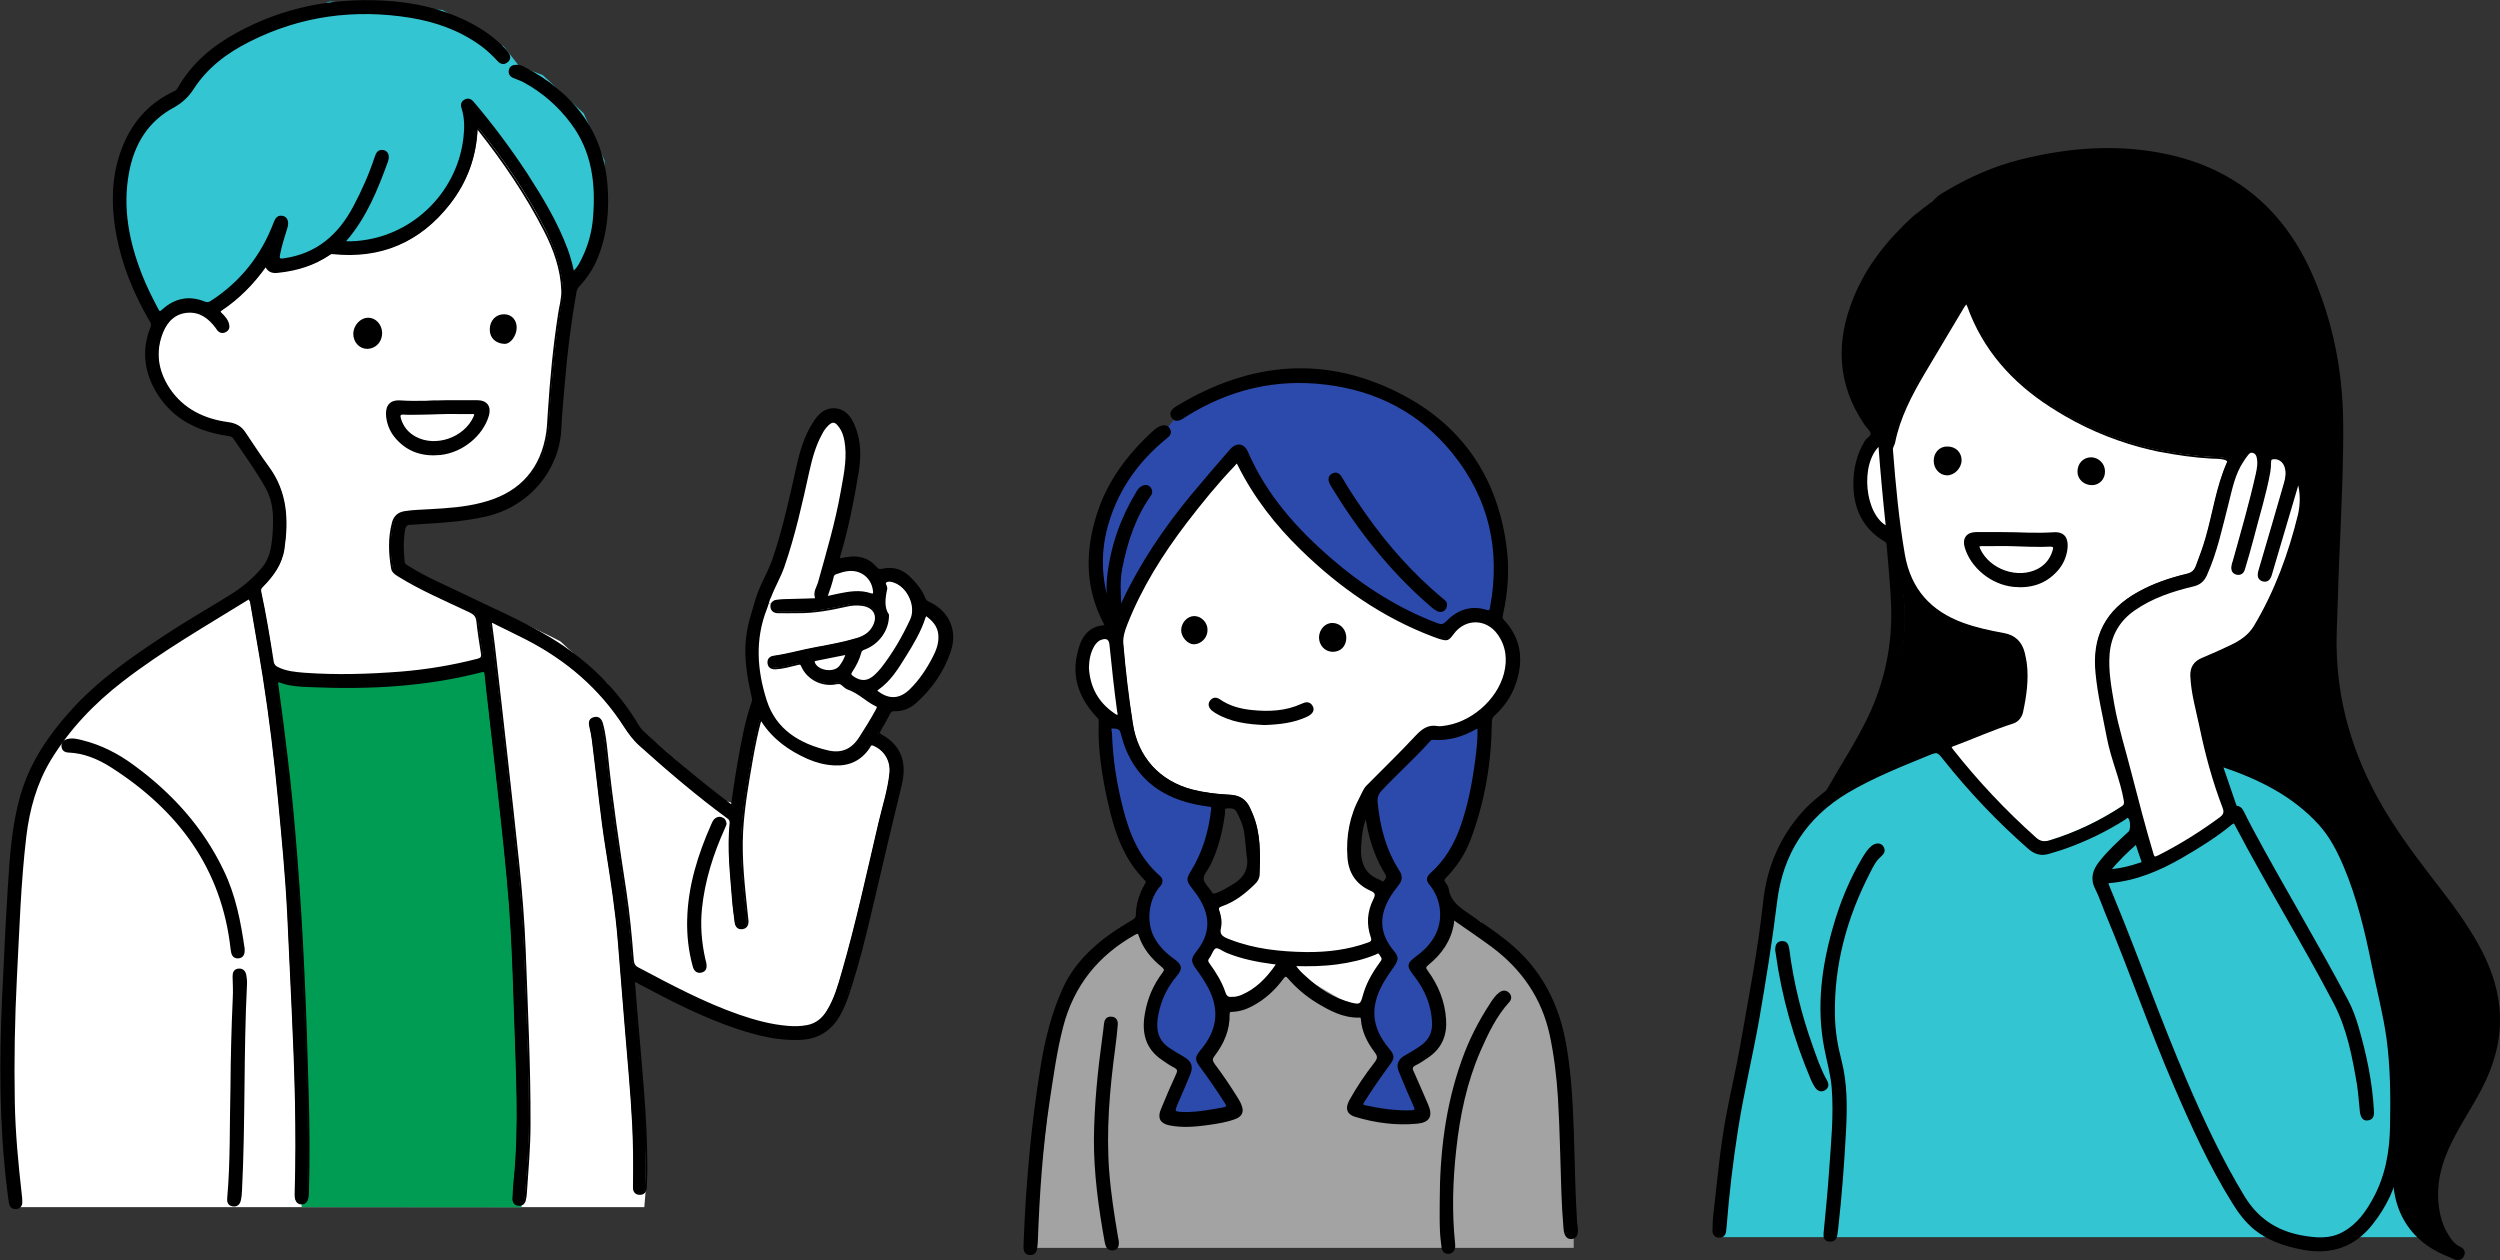 <?xml version="1.0" encoding="utf-8"?>
<!-- Generator: Adobe Illustrator 27.9.0, SVG Export Plug-In . SVG Version: 6.00 Build 0)  -->
<svg version="1.1" id="レイヤー_1" xmlns="http://www.w3.org/2000/svg" xmlns:xlink="http://www.w3.org/1999/xlink" x="0px"
	 y="0px" viewBox="0 0 1300.6 655.7" style="enable-background:new 0 0 1300.6 655.7;" xml:space="preserve">
<rect x="0" y="0" width="1300.6" height="655.7" fill="#333333" stroke="none"/>
<style type="text/css">
	.st0{fill:#33C6D2;}
	.st1{fill:#A3A3A3;}
	.st2{fill:#2C4AAC;}
	.st3{fill:#FFFFFF;}
	.st4{fill:#009C53;}
	.st5{fill:none;stroke:#000000;stroke-miterlimit:10;}
</style>
<g>
	<g>
		<path class="st0" d="M894.3,643.6h294.4c0,0,9.7,4.1,10.4,4.1c0.7,0,18.8-1.1,18.8-1.1l6.2-3h42.4l-7.9-86.2l0.9-76.6l-43.5-79.3
			l-52.6-25l-100,19l-55.4-22.7l-46.3,34.7L941.8,423L927,444l-6.6,28.7l-15.9,85.5L894.3,643.6z"/>
	</g>
	<g>
		<path d="M988.9,119.4c8.2-10.3,24.4-19.8,24.4-19.8l37.6-11.4c0,0,33.8-6.6,34.1-7c0.3-0.3,35.3,1.1,35.3,1.1l30.9,9.6
			c0,0,29.2,15.3,36.7,29.8c7.5,14.5,28.2,55.5,27.8,84.3s-2.8,109.3-2.8,109.3s-2.8,52.7,8.8,77c11.6,24.3,44.3,71.2,45.6,73
			c1.3,1.8,39.1,46.5,31,70.2c-8.1,23.7-24.8,55.7-27.1,61.2c-2.2,5.5-13.4,39.2,6,55.7c0,0,2.6,3.8,0.2,2.7s-34.7-8.8-32.4-47.9
			c0,0,4.7-47.4,2.4-54.4c-2.3-7.1-16.7-80.9-16.7-80.9s-10.8-37.7-18.6-43.3c-7.7-5.6-37.3-29.5-57-34l-10-30.5l-1.7-15.5l11.3-6.7
			c0,0,22.5-13.9,22.4-14.2c-0.1-0.3,16-41.4,16-41.4l7-34.8l-8.2-10.9l-9.2-5.5l-9.7-3.5l-9.1,5l-10-2l-10.6,0.5
			c0,0-50.9-10.7-57.9-16.1c-7-5.4-58.1-33.1-60.6-66.9l-5,5.5l-13.6,22.1L983.2,224l-2.2,4l-18.4-29.3c0,0-1.1-25.6-1-26.3
			s17.7-37.1,17.7-37.1L988.9,119.4"/>
	</g>
	<g>
		<polygon class="st1" points="536.9,649.2 818.7,649.2 818.7,627 815.4,563.5 804.5,514.3 770.2,479.4 750.4,469.5 626.8,475.4 
			588.3,483.1 562.5,504.5 550.3,532.1 		"/>
	</g>
	<g>
		<path class="st2" d="M616.2,211.9l-9.6,11.5l-16.3,16.8l-13.5,22.3c0,0-6.4,29.2-6,29.8c0.4,0.7,6,22.7,6,22.7l4.6,6.6l170.7,6.2
			c0,0,12.6-8.7,13.3-9.2c0.7-0.5,12.8,0.8,12.8,0.8l4-21.9l-4.2-29.4l-20.5-41.5l-39.8-25.8l-41.2-7.1l-47.5,9.5L616.2,211.9z"/>
	</g>
	<g>
		<path class="st3" d="M130.8,306.2l-52.6,33.1l-37.1,29.6l-19,27.8l-8.4,19.9L5.6,549.4L9.5,627h324.7l1.3-16.2L327.2,501
			l44.8,24.3l40,11.7l19.1-4.6l9.4-16.6l24.7-102.9v-22.3l-9.3-9.1L397,366.9l-6.2,13.3l-5.7,40l-11-3.5l-43.1-38L315,356.3
			c0,0-23.6-21-24.1-21.6c-0.4-0.7-38.2-18.3-38.2-18.3l1.8,27.6l-53,8.8l-58.3-3.2L130.8,306.2z"/>
		<path class="st3" d="M335.2,628H8.6l0-0.9l-3.9-77.7l0-0.1l8.2-132.9l8.6-20.2l19.1-28l0.1-0.1l37.2-29.7l53.7-33.8l12.5,44
			l57.5,3.1l52-8.7l-1.8-28.4l1.5,0.7c38,17.8,38.4,18.4,38.6,18.7c0.7,0.8,14.7,13.3,23.9,21.5l0.2,0.2l15.8,22.2l42.8,37.8
			l9.7,3.1l5.6-39l6.6-14.1l60,14.8l9.8,9.5l0,23l-24.8,103.1l-9.7,17.1L412,538l-0.3-0.1l-40.2-11.8l-43.2-23.4l8.3,108l0,0.1
			L335.2,628z M10.5,626h322.8l1.2-15.2L326,499.3l46.4,25.1L412,536l18.4-4.5l9.1-16.1l24.7-102.7V391l-8.8-8.6l-57.9-14.3
			l-5.8,12.4l-5.9,41l-12.4-4l-43.4-38.3L314.3,357c-8.4-7.5-22.2-19.8-24-21.6c-1.3-0.9-21.9-10.7-36.4-17.5l1.7,26.8l-54,9l-0.1,0
			l-59-3.2l-12.2-42.8l-51.4,32.4l-36.9,29.5L23,397.2l-8.3,19.6L6.6,549.4L10.5,626z"/>
	</g>
	<g>
		<polygon class="st0" points="269.5,35.4 261.4,25.1 229.9,6.3 171.6,1.9 125.5,18.6 100.2,40.3 95.5,48.2 74,64.1 64.9,85.6 
			64.9,105.8 67.8,133.2 74.9,153.4 82.4,164.2 96.7,157.1 109.2,159.6 119.3,154.1 141.1,129.7 143.8,136.9 160.4,135 177.2,123.8 
			179.4,127.5 194.9,125.8 218.3,117.7 236.1,99 245.8,71.1 246.7,57.7 270.4,87.7 284.1,110.1 294.8,134.5 297.5,145.9 308.2,132 
			313.5,111.1 313.5,83.9 302.9,59.7 281.9,40.1 		"/>
		<path class="st0" d="M82.1,165.5l-8.1-11.8l-7.1-20.4l-3-27.5V85.4l9.3-21.9l21.6-15.9l4.7-7.9L125,17.8l0.2-0.1l46.3-16.9l0.2,0
			l58.5,4.4l0.2,0.1l31.7,18.9l8,10.2l12.3,4.7l21.3,19.9l0.1,0.2l10.7,24.3l0,27.7l-5.4,21.1L297,148.1l-3.1-13.3l-10.7-24.3
			l-13.6-22.3l-22.1-27.9l-0.8,11.1L237,99.6l-18.1,19l-23.9,8.2l-16.1,1.7l-2-3.3l-16.1,10.7l-17.7,2l-2.3-6.4L120,154.9l-10.6,5.7
			l-12.5-2.5L82.1,165.5z M75.8,152.9l6.9,10l13.8-6.9l12.5,2.5l9.7-5.2l22.8-25.6l3,8l15.6-1.8l17.5-11.6l2.4,4l14.7-1.5l23.1-8
			l17.5-18.4l9.6-27.6l1-15.9l25.4,32.2l13.8,22.5l10.8,24.6l2.2,9.3l9.3-12l5.2-20.6V84.1l-10.4-23.8L281.4,41l-12.5-4.7l-8.1-10.4
			L229.6,7.3l-57.9-4.4L126,19.5L101,40.9l-4.7,8L74.8,64.8l-8.9,21.1v19.9l2.9,27.2L75.8,152.9z"/>
	</g>
	<g>
		<polygon class="st4" points="156.9,628 156.9,628.2 156.9,531.9 143.2,349.6 192.5,352.8 254.5,344 263,400.7 271.3,518.2 
			271.3,628.1 		"/>
	</g>
	<g>
		<polygon class="st3" points="625.5,500.3 637.3,521 652,518.7 668.2,500.3 676.4,507.5 697.5,519.8 709.9,524.6 724.7,496.4 
			715.8,489.7 699.5,496.8 675.1,497.5 647.3,492.2 633.1,486.9 		"/>
	</g>
	<g>
		<g id="XMLID_00000064343718860983242760000007819846080324519315_">
			<g>
				<path d="M375.8,425.6c1.1,0.6,1.5,1.6,1.6,3c-0.2,0.6-0.5,1.5-0.9,2.3c-6,13.3-10.4,27.1-11.9,41.7c-0.9,8.9-0.2,17.6,1.7,26.2
					c0.2,0.8,0.4,1.6,0.6,2.4c0.3,2,0.1,3.8-2.2,4.3c-2.2,0.5-3.4-0.9-3.9-2.8c-2.2-7.9-3.1-16-2.9-24.2
					c0.4-17.4,5.5-33.7,12.5-49.5c0.5-1.1,0.9-2.2,1.9-2.9C373.5,425.2,374.6,425,375.8,425.6z"/>
				<path class="st3" d="M979.5,253.1c0.7,7,1.4,14,2.1,21.1c-12.1-6.1-14.7-33.1-3.9-42.8C978.3,238.8,978.8,245.9,979.5,253.1z"/>
				<path class="st3" d="M440.2,231.9c0.8,8.2-1,16.1-2.4,24c-2.8,15.9-7.4,31.2-11.7,46.7c-0.7,2.6-2.7,5-1.6,8.1
					c0.3,0.9-1,0.7-1.6,0.8c-3.8,0.2-7.6,0.2-11.4,0.3c-2.5,0.1-4.9,0.2-7.3,0.4c-1.4,0.1-2.4,0.8-2.8,2l-1.8-0.5
					c0.3-1.2,0.7-2.4,1.1-3.5c2.1-5.4,5-10.3,6.9-15.8c5.6-16.3,9.3-33,13-49.7c1.5-6.7,3.3-13.2,6.6-19.3c1-1.8,2-3.4,3.5-4.8
					c2.2-2,3.8-2,5.7,0.4C438.9,224.2,439.8,228,440.2,231.9z"/>
				<path d="M1299.8,524.2c1.5,15.4-2.5,29.7-9.7,43.2c-5.4,10.1-11.9,19.6-16.6,30c-5.2,11.5-7.2,23.4-4.2,35.8
					c0.7,2.9,1.8,5.7,3.3,8.3c1.8,3.2,3.8,6.2,7.3,7.8c1.6,0.7,2.3,2.2,1.6,3.8c-0.7,1.8-2.2,2.3-4.1,1.8c-2.4-0.7-4.4-2.2-6-4.1
					c-6.5-7.5-9.3-16.5-9.8-26.3c-0.8-14.2,3.9-27,10.8-39.1c3.9-6.8,7.9-13.5,11.7-20.3c12.8-23,12.8-46,0.1-69.1
					c-7.4-13.5-16.9-25.6-26.4-37.7c-13.6-17.3-25.3-35.7-34.6-55.6c-8.8-18.9-13.3-38.7-14-59.5c-0.7-21.6,0.3-43.1,1.4-64.6
					c1.1-22.5,2.3-45,1.2-67.6c-1.2-25.4-6.9-49.9-18.6-72.6c-15.4-29.8-40-47.6-73.2-52.5c-36.1-5.3-70.6,0-102.6,18.4
					c-2.2,1.3-4.5,2.4-6.2,4.4c-1.3,1.5-3,2.1-4.5,0.7c-1.6-1.4-1.5-3.3-0.2-4.9c1.5-1.9,3.5-3.1,5.6-4.3
					c12.4-7.4,25.4-13.2,39.5-16.7c25-6.2,50.3-8.1,75.6-2.7c36,7.7,60.9,29.2,75.5,62.7c10.4,23.9,15.4,49,15.8,75
					c0.3,19.7-0.7,39.4-1.4,58c-0.9,17.8-1.3,34.5-1.9,51.2c-1.4,36.7,9.2,69.7,28.8,100.2c8,12.5,17.1,24.2,26.1,35.9
					c6.7,8.6,13,17.5,18.4,27C1294.4,501.3,1298.6,512.3,1299.8,524.2z"/>
				<path d="M979.3,440.6c1.4,2,0.4,3.5-1.2,4.9c-2.6,2.2-4.1,5.3-5.6,8.3c-12.1,23.4-18.9,48.1-18.4,74.5
					c0.1,7.9,1.4,15.8,3.4,23.4c3.1,12,3,24.1,2.4,36.3c-0.9,17.2-2.2,34.3-4.1,51.3c-0.1,1-0.3,2-0.4,3c-0.3,2.1-1.4,3.5-3.6,3.2
					c-2.3-0.3-2.7-2.1-2.5-4.1c1-10.5,2.1-21,2.8-31.5c1-14.8,2.6-29.5,1.4-44.4c-0.6-7-2.6-13.7-3.9-20.6
					c-4.1-21.4-1.3-42.3,4.7-63c3.6-12.5,8.5-24.5,15.2-35.7c1.3-2.1,2.6-4.2,4.5-5.8C975.9,439.1,978.2,439.1,979.3,440.6z"/>
				<path class="st3" d="M1066.5,283.9c2.4-0.1,2.5,0.9,2,2.7c-1.3,4.3-3.9,7.5-7.8,9.7c-10.7,5.8-25.8,0.5-30.8-10.6
					c-0.7-1.6-0.6-2.2,1.4-2.1c2.3,0,4.6,0,6.9,0c3.6-0.1,7.1,0,10.7,0.2c0.9,0,1.9,0.1,2.8,0.1c3.6,0.1,7.3,0.2,10.9,0.2
					c0.1,0,0.2,0,0.3,0C1064,284,1065.3,283.9,1066.5,283.9z"/>
				<path class="st3" d="M488.7,331.6c0,3.6-1.2,7-2.8,10.1c-3.2,6.3-7.1,12.3-12.2,17.2c-5.3,5.1-10.9,5.5-16.7,1.3
					c-0.9-0.6-1.4-1-0.2-1.9c6.3-4.4,10.2-10.7,14.1-17.1c3.9-6.4,7.8-12.9,10.2-20.1c0.4-1.2,0.8-1.2,1.7-0.6
					C486.4,323.4,488.8,326.8,488.7,331.6z"/>
				<path d="M750.1,311.5c1.1,0.9,2.3,1.9,2.2,3.2c-0.1,2.6-2.4,4-4.6,2.7c-1.6-0.9-3-2.1-4.3-3.3c-20.2-17.6-36.5-38.4-50.4-61.2
					c-0.2-0.4-0.5-0.8-0.7-1.2c-0.8-1.8-1.2-3.6,0.8-4.8c2.1-1.3,3.6-0.1,4.7,1.8c3.8,6.6,8.1,12.9,12.5,19.2
					C721.8,284,734.9,298.7,750.1,311.5z"/>
				<path d="M1000.8,194.2c-6.7,11.4-12.8,23-15.4,36.1c-0.3,1.3-1.3,2.3-1.1,3.9c1.4,18.2,3.1,36.4,6.2,54.4
					c3.2,18.2,13.7,29.7,30.7,35.9c6.9,2.5,13.9,4,21.1,5.3c5.7,1,9.2,4.3,10.6,10c0.4,1.7,0.7,3.4,1,5.1c1.1,8.6-0.1,17-1.9,25.4
					c-0.5,2.4-2.1,4.7-4.7,5.6c-10.7,3.4-20.8,8-31.3,11.9c-1.7,0.6-1.2,1.2-0.4,2.3c13.1,16.6,27.5,31.9,43.3,46
					c2.3,2.1,4.5,2.4,7.4,1.6c13.5-4.1,26-10.1,37.8-17.8c1.4-0.9,1.5-1.8,1.3-3.4c-1.9-11.1-6.7-21.5-8.8-32.6
					c-2.1-11.1-4.8-22.2-5.9-33.5c-2-19.1,5-32.7,21.8-42c7.9-4.4,16.4-7.3,25.2-9.4c2.7-0.6,4.2-1.9,5.1-4.4
					c1.8-4.8,3.6-9.5,5-14.4c3.8-13.1,5.6-26.9,11.2-39.5c1.2-2.8-7.2-2.5-8.4-2.6c-9-0.5-17.9-1.8-26.8-3.5c0,0-0.1,0-0.1,0
					c-0.8-0.2-1.6-0.3-2.4-0.5c-0.7-0.1-1.5-0.5-2.2-0.5c-7.8-1.8-15.4-4.2-22.8-7.1c-7.4-2.9-14.7-6.4-21.6-10.4
					c-2.6-1.5-5.2-3.1-7.7-4.7c-19.9-12.8-35-29.6-43.1-52.2c-0.2-0.5-0.5-0.9-0.8-1.6c-0.6,0.9-1.2,1.6-1.7,2.4
					C1014.5,171.2,1007.6,182.7,1000.8,194.2z M1248.8,543.8c2,21,3,42.1-0.9,63c-2,10.9-6.8,20.9-13.7,29.7
					c-9.3,12.1-21.7,16.2-36.5,13.3c-8.9-1.7-17.4-4.5-24.6-10.3c-4.6-3.8-8.2-8.5-11.3-13.6c-12.1-19.4-21.5-40.2-30.5-61.1
					c-12.7-29.5-23.1-59.8-35.5-89.4c-1.8-4.4-3.3-8.9-5.4-13.1c-2.6-5.1-1.1-9.4,1.9-13.3c4.5-5.8,10-10.8,15.4-15.8
					c1.4-1.2,1.2-6.8-0.3-7.8c-0.9-0.6-1.5,0.4-2.1,0.8c-9.8,6.2-20.1,11.2-31.1,15.1c-2.7,1-5.6,1.7-8.3,2.6
					c-3.9,1.2-7.2,0.3-10.3-2.4c-16.1-14.1-30.8-29.6-44.1-46.3c-3.5-4.4-3.5-4.4-8.7-2.3c-14.1,5.8-28.3,11.4-41.5,19.2
					c-21.9,13-34.3,32.2-37.3,57.4c-2.5,20.5-5.8,40.8-9.3,61.1c-3.4,19.1-8,38-11,57.2c-2.6,16.6-4.6,33.3-5.9,50
					c-0.1,1-0.2,2-0.3,3c-0.3,1.8-1.3,2.9-3.1,2.8c-2,0-3-1.4-3-3.2c0-3.2,0.2-6.4,0.6-9.5c1.9-16.8,3.4-33.6,6.5-50.2
					c2.2-12,5.1-23.8,7.2-35.8c4.3-24.9,9.3-49.8,12-75c1.8-17.8,8.4-33.7,20.5-47.2c3.2-3.6,6.9-6.7,10.7-9.7
					c0.8-0.6,1.6-1.2,2.1-2.1c7.1-12.5,15-24.5,21.2-37.4c9-18.8,13-38.6,12.1-59.4c-0.4-10.2-1.5-20.3-2.3-30.4
					c-0.1-1.1-0.5-1.8-1.5-2.3c-10.8-6.5-15.6-16.4-15.8-28.7c-0.1-8.1,1.6-15.9,5.9-22.9c1-1.6,3.5-2.5,3-4.4
					c-0.4-1.6-2.1-2.9-3.1-4.4c-14.3-20.9-15.1-43-5.7-65.9c6.7-16.4,17.5-29.8,30.5-41.7c0.9-0.8,1.8-1.5,2.9-2.1
					c1.6-0.9,3.2-1,4.4,0.6c1.2,1.7,0.7,3.3-0.9,4.5c-5.2,4-9.6,8.8-13.9,13.8c-10.2,12-18,25.3-21.3,40.9
					c-4.1,19.2,0.6,36.2,13.1,51.1c0.3,0.3,0.4,0.8,0.6,1.3c3.3-9.7,7.3-18.4,12.1-26.8c6.2-10.8,12.8-21.3,18.9-32.2
					c3.1-5.5,6.4-11,9.8-16.3c1-1.5,2-2.7,3.9-2.4c2.1,0.3,2.3,1.9,2.7,3.6c3.8,15.1,11.3,28.1,22,39.3
					c16.1,16.9,36.1,27.3,57.8,34.7c11.7,4,23.6,6.4,35.9,7.2c0.8,0.1,1.6,0.3,2.4-0.1c0.2-0.7-0.5-0.9-0.8-1.3
					c-18.2-17-32.2-37.1-44.8-58.5c-0.5-0.9-0.9-1.8-1.3-2.7c-0.5-1.5-0.1-3,1.3-3.8c1.6-0.8,3-0.4,4.1,1c0.5,0.7,0.8,1.4,1.2,2.1
					c10.8,18.6,23,36.2,38.1,51.7c4.8,5,9.9,9.6,15.9,13.2c2.1,1.3,3.6,1.7,5.6-0.7c3.4-4.1,8.5-4.3,12.5-0.7
					c1.3,1.1,2.3,1.6,4.1,1.3c5.1-0.8,9.1,1.1,12,5.3c0.4,0.6,0.7,1.3,1.7,1.1c2.4-0.3,3.3,1.3,4.2,3.1c4.9,10.7,4.7,21.7,1.4,32.8
					c-5.2,17.6-11.2,34.9-20.3,51c-3.9,6.9-9.1,12.1-16.1,15.7c-4.8,2.5-9.8,4.7-14.9,6.6c-2.9,1.1-3.6,2.8-3.2,5.6
					c1,8.3,3.1,16.4,5,24.6c0.7,3,1.6,6,2,9c0.4,2.7,1.8,4,4.2,5c7.9,3.2,16,5.9,23.6,9.9c20.8,10.7,36.7,25.9,45.3,48.3
					c6.5,17.2,10.8,34.8,14.6,52.7C1243.7,516.5,1247.5,530,1248.8,543.8z M1243.9,585.8c0.3-15.1,0.2-30.2-1.8-45.2
					c-1.8-13.1-5.2-25.8-7.8-38.7c-3.5-17.4-7.6-34.6-14.5-51c-3.4-8-7.3-15.7-13.2-22.2c-13.7-15.2-31.3-23.9-50.7-30.4
					c2.4,6.9,4.6,13.5,6.9,20.1c0.2,0.5,0.3,1.1,0.9,1.2c2.3,0.3,2.9,2.2,3.8,3.9c1.3,2.6,2.6,5.2,4,7.8
					c16.1,30,33.8,59.2,49.7,89.3c2.4,4.5,4,9.1,5.4,13.9c4.1,14.1,7.1,28.4,7.9,43c0.1,2.2,0.2,4.4-2.7,4.8c-2,0.3-3.2-1-3.6-4.1
					c-0.5-4.7-0.8-9.4-1.5-14.1c-2.5-14.6-5.2-29.1-12.2-42.5c-16.4-31.3-35-61.4-51.4-92.7c-0.6-1.2-1-1.4-2.2-0.5
					c-8.1,6.7-17,12.2-26,17.4c-11.6,6.7-23.7,11.8-37.2,13c-1.3,0.1-1.5,0.5-1,1.7c1,2.4,2,4.9,3,7.3c13,31.5,24.2,63.6,37.7,94.9
					c8.8,20.4,18.2,40.6,29.8,59.7c6.9,11.4,16.7,18.1,29.7,20.6c7.6,1.4,15.1,2.2,22.3-1.8c7.4-4.1,12-10.6,15.9-17.8
					C1241.4,611.8,1243.6,599.1,1243.9,585.8z M1195.9,267.3c1.3-5.3,1.4-10.7-0.2-16.7c-3.9,13.2-7.6,25.7-11.3,38.2
					c-1,3.4-2,6.8-3,10.2c-0.6,2-1.7,3.6-4.1,3c-2.3-0.7-2.5-2.6-2-4.6c0.2-0.7,0.4-1.4,0.6-2.1c4.3-14.6,8.6-29.2,12.8-43.9
					c0.8-2.7,1.2-5.5,0.4-8.3c-0.9-3.1-3.4-4.9-6.2-4.7c-1.3,0.1-1.9,0.5-1.9,2c0,1.7-0.1,3.5-0.4,5.2c-2.1,11.6-5.7,22.9-8.6,34.3
					c-1.4,5.5-3,10.8-4.6,16.2c-0.5,1.8-1.8,2.8-3.7,2.4c-2.1-0.5-2.6-2.1-2.3-4c0.1-0.9,0.4-1.8,0.7-2.6c4.2-15.1,8.6-30.2,12-45.5
					c0.6-2.8,1.1-5.7,0.4-8.6c-0.3-1.3-1-2.3-2.4-2.7c-1.4-0.3-2.3,0.4-3,1.4c-0.8,1-1.5,2-2.2,3.1c-4.7,6.9-6.1,14.9-8.1,22.7
					c-3.2,12.4-5.8,24.9-11.1,36.7c-1.4,3.1-3.3,4.8-6.7,5.6c-10.9,2.6-21.5,6.1-30.8,12.6c-8,5.6-12.4,13.3-13.2,23.1
					c-0.7,9,1,17.7,2.5,26.5c2.2,12.2,6,23.9,9,35.9c3.6,13.9,7.2,27.8,11.3,41.5c0.6,2.2,1.3,2.2,3.1,1.3
					c11.3-5.7,22-12.4,32.2-19.9c2.1-1.6,2.6-3,1.7-5.4c-5.3-13.8-9.1-27.9-12.1-42.4c-1.8-8.6-4.3-17.1-4.7-26
					c-0.2-4.5,1.7-7.4,5.8-9.1c5.1-2.1,10.2-4.4,15.2-6.8c4.8-2.3,9.2-5.3,12-10C1183.7,307.6,1191,287.9,1195.9,267.3z M1113.9,449
					c0.5-0.2,0.8-0.5,0.5-1.2c-1-2.9-1.9-5.8-3-9.1c-5,4.3-9.4,8.7-13.9,14C1103.7,452.2,1108.8,450.8,1113.9,449z M1046.4,365.2
					c1.6-7.6,1.9-15.1,0.6-22.7c-0.8-4.4-2.2-5.8-6.7-6.6c-5-1-10-1.9-14.9-3.3c-13.9-4.2-26.2-10.6-34.4-23.3
					c-0.1-0.1-0.3-0.1-1.1-0.3c3.6,35.3-8.9,65.8-27.4,94.7c12.3-6.2,24.9-11.4,37.5-16.4c13.6-5.4,27.2-10.7,40.8-15.9
					C1044,370.1,1045.7,368.4,1046.4,365.2z M981.6,274.1c-0.7-7-1.5-14.1-2.1-21.1c-0.6-7.1-1.2-14.2-1.8-21.7
					C966.9,241.1,969.5,268,981.6,274.1z"/>
				<path class="st3" d="M1058.8,435.9c-15.8-14-30.2-29.4-43.3-46c-0.8-1-1.3-1.6,0.4-2.3c10.5-3.8,20.7-8.5,31.3-11.9
					c2.7-0.9,4.2-3.2,4.7-5.6c1.8-8.4,3-16.8,1.9-25.4c-0.2-1.7-0.6-3.4-1-5.1c-1.3-5.6-4.8-8.9-10.6-10c-7.2-1.3-14.2-2.8-21.1-5.3
					c-17-6.2-27.5-17.7-30.7-35.9c-3.2-18-4.8-36.2-6.2-54.4c-0.1-1.5,0.9-2.5,1.1-3.9c2.6-13.1,8.7-24.8,15.4-36.1
					c6.8-11.5,13.7-22.9,20.5-34.4c0.5-0.8,1-1.5,1.7-2.4c0.3,0.7,0.6,1.1,0.8,1.6c8.1,22.6,23.3,39.4,43.1,52.2
					c2.5,1.6,5.1,3.2,7.7,4.7c6.9,4,14.1,7.4,21.6,10.4c7.4,2.9,15,5.3,22.8,7.1c0.7,0,1.5,0.4,2.2,0.5c0.8,0.2,1.6,0.3,2.4,0.5
					c0,0,0.1,0,0.1,0c8.8,1.7,17.8,3,26.8,3.5c1.2,0.1,9.7-0.2,8.4,2.6c-5.6,12.6-7.4,26.3-11.2,39.5c-1.4,4.9-3.2,9.6-5,14.4
					c-1,2.5-2.4,3.8-5.1,4.4c-8.8,2.1-17.3,5-25.2,9.4c-16.8,9.3-23.8,22.9-21.8,42c1.2,11.3,3.8,22.4,5.9,33.5
					c2.1,11.1,6.9,21.4,8.8,32.6c0.3,1.6,0.1,2.4-1.3,3.4c-11.8,7.7-24.3,13.7-37.8,17.8C1063.3,438.3,1061.1,437.9,1058.8,435.9z
					 M1088.3,251.9c3.6,0,6.4-2.9,6.3-6.7c-0.1-3.7-3.1-6.7-6.7-6.8c-3.8-0.1-6.7,3-6.6,7.1C1081.3,249.1,1084.5,251.9,1088.3,251.9
					z M1075.1,285.4c0.5-4.6-0.9-8.3-6.7-8c-4.5,0.3-9.1,0.3-13.6,0.2c-2.1-0.1-4.2-0.1-6.4-0.1c-2.5,0-5-0.1-7.4-0.1
					c-1.6,0-3.2,0-4.8,0c-0.4,0-0.8,0-1.2,0c0,0,0,0-0.1,0c-2.3,0-4.6,0-6.8,0c-4.6,0-6.7,2.9-5.5,7.3c3,10.4,13.5,19,24.8,20.2
					c8.8,0.9,16.6-1.4,22.6-8.1C1072.9,293.4,1074.6,289.6,1075.1,285.4z M1020,239.4c0-3.8-3-6.6-7-6.7c-3.7,0-6.5,3-6.5,6.8
					c0,3.9,2.8,7.1,6.3,7.2C1016.4,246.8,1020,243.2,1020,239.4z"/>
				<path class="st3" d="M1195.7,250.6c1.6,6,1.5,11.4,0.2,16.7c-4.9,20.6-12.2,40.3-23.1,58.5c-2.8,4.7-7.2,7.7-12,10
					c-5,2.4-10,4.7-15.2,6.8c-4.2,1.7-6,4.6-5.8,9.1c0.4,8.9,2.9,17.3,4.7,26c2.9,14.4,6.8,28.6,12.1,42.4c0.9,2.4,0.4,3.9-1.7,5.4
					c-10.2,7.5-20.9,14.2-32.2,19.9c-1.8,0.9-2.5,0.8-3.1-1.3c-4.1-13.8-7.7-27.6-11.3-41.5c-3.1-12-6.8-23.7-9-35.9
					c-1.6-8.8-3.2-17.5-2.5-26.5c0.8-9.8,5.2-17.5,13.2-23.1c9.3-6.5,19.9-10.1,30.8-12.6c3.4-0.8,5.3-2.5,6.7-5.6
					c5.3-11.8,7.9-24.3,11.1-36.7c2-7.8,3.5-15.8,8.1-22.7c0.7-1.1,1.4-2.1,2.2-3.1c0.8-1,1.7-1.7,3-1.4c1.4,0.4,2.1,1.4,2.4,2.7
					c0.8,2.9,0.3,5.8-0.4,8.6c-3.4,15.3-7.8,30.4-12,45.5c-0.2,0.9-0.6,1.7-0.7,2.6c-0.3,1.9,0.3,3.6,2.3,4c1.9,0.4,3.2-0.6,3.7-2.4
					c1.6-5.4,3.2-10.8,4.6-16.2c3-11.4,6.5-22.7,8.6-34.3c0.3-1.7,0.4-3.4,0.4-5.2c0-1.5,0.7-1.9,1.9-2c2.8-0.3,5.3,1.6,6.2,4.7
					c0.8,2.8,0.4,5.6-0.4,8.3c-4.2,14.6-8.5,29.3-12.8,43.9c-0.2,0.7-0.4,1.4-0.6,2.1c-0.6,2.1-0.4,4,2,4.6c2.4,0.7,3.5-1,4.1-3
					c1-3.4,2-6.8,3-10.2C1188,276.3,1191.8,263.8,1195.7,250.6z"/>
				<path class="st3" d="M779.6,329.5c4.5,6.4,5.3,13.4,3.4,20.8c-3.6,14.2-17.9,26.3-32.5,27.7c-0.7,0.1-1.5,0.2-2.2,0.1
					c-5-1.1-8.2,1.5-11.5,4.9c-8.3,8.8-16.9,17.2-25.4,25.8c-1.6,1.6-2.4,3.9-3.4,5.8c-5.3,9.8-7.2,20.3-6.4,31.3
					c0.6,7.9,4.3,13.6,11.6,16.8c2.8,1.2,3.2,2.5,1.8,5.2c-3.2,6.2-3.6,12.7-1.3,19.3c0.7,2,0,2.7-1.7,3.4
					c-10.5,3.8-21.3,5.2-32.4,5c-13.5-0.2-26.8-1.6-39.5-6.7c-0.5-0.2-1-0.4-1.5-0.6c-2.7-1.1-4.5-2.5-3.6-6
					c0.7-2.8,0.3-5.8-0.8-8.6c-0.7-1.9,0-2.5,1.7-3.1c6.6-2.3,11.9-6.5,16.8-11.3c1.2-1.2,2.3-2.7,2.4-4.5
					c0.5-10.7,0.8-21.5-3.6-31.7c-0.4-0.9-0.8-1.8-1.2-2.7c-2-4.6-5.4-6.7-10.5-6.9c-6.5-0.3-13-1-19.4-2.7
					c-17.2-4.5-28.5-17-31.2-34.6c-2.2-13.8-3.8-27.7-5-41.7c-0.3-3.6,0.8-7,2.1-10.2c7.6-19.2,18.5-36.6,31-53
					c7.9-10.3,16.1-20.4,25.1-29.8c0.6-0.6,1.2-2.3,2.2-0.2c8.3,16.7,19.6,31.2,32.9,44.1c19.9,19.4,42.4,35,68.6,45
					c1,0.4,2,0.8,3.1,1.1c4.1,1.2,4.4,1.1,7-2.4C762.2,320.9,773.5,321,779.6,329.5z M699.9,332c0.1-4-2.7-7.2-6.4-7.4
					c-3.6-0.2-6.7,3-6.7,7c-0.1,3.8,2.8,6.9,6.5,7C697.1,338.7,699.8,336,699.9,332z M679.9,372.3c2.7-1.3,3.6-3,2.7-4.8
					c-1.3-2.4-3.2-1.9-5.2-1c-8.3,3.8-17,4.2-25.9,3.3c-6.1-0.6-12-2.1-17.1-5.7c-1.5-1-3.2-0.9-4.4,0.6c-1.2,1.6-0.5,3.1,0.8,4.4
					c0.5,0.5,1.1,0.9,1.8,1.3c7.9,4.9,16.7,5.9,25.4,6.2C665.7,376.4,673,375.6,679.9,372.3z M627.7,328c0.1-3.7-2.9-7-6.4-7
					c-3.3,0-6.3,3.2-6.3,6.9c0,3.3,3.2,6.9,6.2,6.8C624.6,334.6,627.6,331.6,627.7,328z"/>
				<path d="M1094.7,245.2c0,3.8-2.7,6.7-6.3,6.7c-3.9,0-7-2.9-7-6.4c-0.1-4.1,2.8-7.1,6.6-7.1
					C1091.6,238.5,1094.6,241.5,1094.7,245.2z"/>
				<path class="st2" d="M769.1,378.4c0.3,6.2-0.5,12.1-1.2,18c-1.5,11.4-3.7,22.6-7.5,33.4c-3.3,9.4-8.2,17.8-15.7,24.5
					c-2.1,1.9-2.2,3.4-0.6,5.4c6.9,8.1,7.7,20.2,1.9,28.9c-2.4,3.7-5.5,6.7-9.1,9.3c-4.5,3.2-4.5,4.6-1,9c5.9,7.4,9.5,15.8,9.7,25.5
					c0.1,4.8-1.9,8.6-5.7,11.5c-2.9,2.1-6,3.8-9,5.6c-2.9,1.7-4,4.3-2.7,7.4c2.5,6.2,5.1,12.2,7.8,18.3c1,2.1,0.4,2.6-1.7,2.7
					c-8.1,0.3-16.1-0.9-24-2.6c-1.8-0.4-1.7-1.1-0.9-2.4c4.1-6.5,8.5-12.9,13.1-19.1c2.8-3.8,2.7-4.8-0.2-8.3
					c-9.1-11-10.1-21.5-3.3-34c1.8-3.3,4-6.3,6.1-9.4c2.2-3.2,2.1-4.5-0.4-7.5c-7-8.5-7.9-17.3-2.6-27c1.5-2.8,3.4-5.4,5.4-7.9
					c1.6-2.1,1.8-4.2,0.3-6.5c-7.1-10.9-10.2-23.1-11.5-36c-0.2-2.5,0.4-4.5,2.2-6.4c8.2-8.7,17.3-16.7,25.2-25.7
					c0.6-0.7,1.3-0.9,2.2-0.9c8,0.6,15.3-1.7,22.1-5.6C768.2,378.6,768.5,378.5,769.1,378.4z"/>
				<path class="st3" d="M465.2,302.8c7.3,2.6,11.8,12.7,8.6,19.7c-4.1,9.1-9.1,17.7-15.4,25.6c-1,1.3-2.1,2.5-3.4,3.6
					c-3.8,3.4-7.3,3.5-11.6,0.6c-1.3-0.9-1.6-1.5-0.6-3c2-3,3.8-6.2,4.6-9.8c0.4-1.5,1.4-1.7,2.5-2.1c7-2.8,12-9.7,11.9-17.4
					c-2.6-3.7-2-8.7-1.1-13.7c0-0.1,0-0.2,0-0.3c-0.1-1.1-1.3-2.5-0.4-3.2C461.8,301.8,463.7,302.2,465.2,302.8z"/>
				<path d="M248.5,208.6c4.6,0,6.7,2.9,5.5,7.3c-3,10.4-13.5,19-24.8,20.2c-8.9,0.9-16.6-1.4-22.6-8.1c-2.9-3.2-4.6-7-5.1-11.3
					c-0.5-4.6,0.9-8.3,6.7-8c4.5,0.3,9.1,0.3,13.6,0.2c2.1-0.1,4.2-0.1,6.4-0.1c2.5-0.1,5-0.1,7.4-0.1c1.6,0,3.2,0,4.8,0
					c0.4,0,0.8,0,1.2,0c0,0,0,0,0.1,0C243.9,208.6,246.2,208.6,248.5,208.6z M246.8,217c0.7-1.6,0.6-2.2-1.4-2.1c-2.3,0-4.6,0-6.9,0
					c-3.6-0.1-7.1,0.1-10.7,0.2c-0.9,0-1.9,0.1-2.8,0.1c-3.6,0.1-7.3,0.2-10.9,0.2c-0.1,0-0.2,0-0.3,0c-1.2,0-2.5,0-3.7-0.1
					c-2.4-0.1-2.5,0.9-2,2.7c1.3,4.3,3.9,7.5,7.9,9.7C226.6,233.3,241.7,228.1,246.8,217z"/>
				<path class="st2" d="M637.6,573.4c1.1,1.7,1.5,2.6-1.1,3.2c-6.5,1.3-13,2.3-17.8,2.4c-8.5,0-8.5,0-5.8-6.1
					c2.1-4.7,4.2-9.5,6.1-14.3c1.6-3.9,0.6-6.3-3-8.4c-2.7-1.6-5.5-3.2-8.1-5c-6.6-4.6-7-11.3-5.4-18.3c1.6-7.2,4.6-13.7,9.4-19.4
					c3.1-3.6,2.9-5.4-1-8.2c-4.5-3.2-8.3-7-10.9-12c-4.1-8-2.7-19.6,3.2-26.4c1.5-1.7,1.8-3.5,0.1-5c-10.7-9.2-15.8-21.5-19.2-34.8
					c-3.3-13.1-5.5-26.3-5.9-39.8c0-1-0.8-3,0.7-2.9c1.6,0.1,4-0.1,4.7,2.4c0.7,2.6,1.4,5.3,2.4,7.8c6.7,17,19.8,26.1,37.3,29.5
					c2,0.4,4.1,0.8,6.2,1c1.2,0.1,1.5,0.5,1.3,1.7c-1.3,11.7-4.5,22.8-10.8,32.8c-2.2,3.5-2.1,4.5,0.5,7.8c3.6,4.7,6.9,9.6,8,15.6
					c1.2,6.9-1.3,12.8-5.5,18.2c-2.8,3.6-2.9,4.6-0.2,8.4c2.4,3.4,4.7,6.9,6.7,10.6c6,11.5,4.1,22.1-4,31.9c-3.3,4-3.3,4.8-0.3,9
					C629.4,561.2,633.6,567.2,637.6,573.4z"/>
				<path d="M950.1,562.4c0.9,1.6,0.9,3.2-0.8,4.3c-1.8,1.1-3.4,0.5-4.5-1.1c-0.9-1.3-1.6-2.6-2.2-4c-8.9-21.1-15.2-42.9-18.3-65.6
					c-0.1-0.6-0.2-1.3-0.2-1.8c0.1-2,0.5-3.8,2.8-4c2.7-0.3,3.3,1.8,3.6,3.9c2.2,17.2,6.3,33.9,12.1,50.1
					C944.8,550.3,946.9,556.6,950.1,562.4z"/>
				<path d="M581.4,644.9c0.6,3.2-0.2,5-2.3,5.2c-2.8,0.3-3.5-1.8-3.9-3.9c-3.2-17.8-5.7-35.7-5.6-53.9c0.2-17.8,2-35.4,4.4-52.9
					c0.3-2.1,0.6-4.3,0.8-6.5c0.2-2.1,1-3.6,3.3-3.5c2.4,0.1,3.1,1.9,2.9,3.8c-0.3,4-0.8,8-1.3,11.9c-2.9,21.6-4.8,43.2-3.1,64.9
					c0.9,11.4,2.7,22.7,4.6,34C581.2,644.3,581.3,644.6,581.4,644.9z"/>
				<path d="M482.6,313.4c10.2,4.6,14.9,14.4,11.3,25.2c-3.5,10.6-9.8,19.6-18.2,27c-3,2.6-6.7,4.1-10.8,3.9c-1.3,0-1.9,0.4-2.5,1.5
					c-1.5,3-3.2,5.9-4.9,8.8c-0.8,1.4-0.6,2.1,0.7,2.8c10.4,5.8,12.8,14.7,10.1,25.8c-5,20.6-9.9,41.3-14.7,62
					c-3.7,15.9-7.6,31.8-12.8,47.3c-1.2,3.7-2.8,7.3-4.7,10.7c-4.5,7.7-11.1,11.7-20,12.1c-11.5,0.5-22.3-2.2-33.1-5.8
					c-17.6-5.9-34.1-14.4-50.4-23.1c-0.9-0.5-1.6-1.2-3.1-1.1c0.5,5.8,0.9,11.5,1.4,17.3c2.2,26.7,5.1,53.4,5.1,80.2
					c0,3.2-0.2,6.4-0.3,9.5c-0.1,2.2-1,3.8-3.5,3.6c-2.3-0.2-2.8-2-2.7-4c0.2-10.6,0.1-21.3-0.4-31.9c-0.9-17.9-2.7-35.7-4.1-53.5
					c-1.1-14-2.3-28.1-3.4-42.1c-1.3-16.1-3.8-31.9-6.3-47.8c-2.7-16.7-4.3-33.5-6.4-50.3c-0.5-4.5-1-9-2.1-13.5
					c-0.5-1.9-0.4-3.8,1.9-4.4c2.4-0.7,3.6,0.8,4.2,2.9c1.5,5.4,2,10.9,2.6,16.4c2.4,23.8,6,47.4,9.6,71c1.7,11.3,2.8,22.7,3.7,34.1
					c0.2,2.2,0.1,4.4,2.7,5.7c17,9,34,18.1,52.2,24.5c8.4,2.9,17,5.3,25.9,6c3.4,0.3,6.7,0.2,10-0.4c4.9-0.9,8.3-3.8,10.8-8
					c3.8-6.2,5.7-13.1,7.7-20c7.4-25.6,13-51.7,19.1-77.7c2-8.6,4.8-17,5.7-25.8c0.7-6.5-2.7-12.3-8.7-14.8c-1.8-0.8-2,0.8-2.6,1.6
					c-4.3,6.2-10.2,9-17.8,8.6c-4.8-0.2-9.3-1.4-13.7-3.3c-9.7-4.3-18-10.2-23.8-19.2c-0.2-0.3-0.5-0.5-0.9-1
					c-1.9,6.8-3.2,13.5-4.4,20.1c-2.2,12.7-4.5,25.4-5.2,38.3c-0.8,14.7,1,29.2,2.5,43.8c0.1,0.9,0.2,1.8,0.3,2.7
					c0.1,1.9-0.6,3.5-2.7,3.8c-2.2,0.3-3.2-1.1-3.5-3c-0.5-4-1.1-8.1-1.4-12.2c-1-13.1-2.6-26.2-1.2-39.5c0.1-1.4-0.4-2.1-1.5-2.9
					c-15.8-11.6-30.8-24.4-45.4-37.5c-3.3-2.9-5.8-6.3-8.2-10c-12.7-19.8-30-34.6-50.9-45.4c-6-3.1-12.2-6-18.8-9.3
					c0.6,4.8,1.2,8.9,1.7,13.1c2.3,20.2,4.7,40.4,6.9,60.6c2,17.4,3.8,34.9,5.7,52.3c1.6,15.1,2.8,30.2,3.4,45.4
					c1.1,30.2,2.6,60.3,2.5,90.5c0,11.9-1.1,23.8-1.9,35.7c-0.1,1.2-0.2,2.4-0.5,3.5c-0.4,1.8-1.6,2.9-3.5,2.6
					c-1.9-0.3-2.6-1.7-2.5-3.4c0.1-3.4,0.4-6.7,0.7-10.1c2.8-27.9,1-55.8,0.2-83.6c-0.5-15.1-1-30.2-1.8-45.2
					c-1.1-19.5-3.1-38.9-5.2-58.4c-2-18.8-4.2-37.6-6.3-56.4c-0.7-6.3-1.5-12.6-2.1-19c-0.2-1.7-0.8-1.8-2.3-1.4
					c-29.1,7.5-58.7,9-88.5,7.7c-5.3-0.2-10.8-0.4-15.9-2.3c-1.8-0.7-1.8,0-1.6,1.5c1.6,11.9,3.2,23.8,4.6,35.7
					c2.2,17.6,3.8,35.2,5.2,52.9c3.3,41.4,4.9,82.9,6,124.4c0.5,17.2,0.6,34.4,0.1,51.5c-0.1,3.9-1.2,5.5-3.5,5.4
					c-2.1-0.1-3.1-1.9-2.9-5.6c1-32-0.1-64-1.6-95.9c-0.8-16.4-1.5-32.9-2.3-49.3c-1-19.9-2.9-39.7-4.8-59.5
					c-2-21.3-4.6-42.5-7.9-63.6c-2.1-13.2-4.5-26.3-6.7-39.5c-0.1-0.5-0.3-1-0.5-1.7c-22.6,14-45.4,27-66.2,43.1
					c-14.9,11.5-27.7,24.9-37.5,41c-7.4,12.3-11.1,25.8-12.8,39.9c-2.9,24.4-3.6,48.9-4.9,73.4c-1.1,21.6-1.5,43.2-1.1,64.9
					c0.3,16,1.8,31.9,3.6,47.8c0.2,1.3,0.3,2.7,0.3,4.1c0.1,1.8-0.9,3-2.6,3.2c-1.8,0.2-3-0.8-3.3-2.5c-0.5-2.7-0.8-5.4-1.1-8.1
					c-4-33-4-66-2.5-99.1c0.9-19.2,1.8-38.5,3-57.7c1-16.1,2.1-32.3,6.7-47.9c4.9-16.5,14.3-30.3,25.6-42.9
					c14.5-16.2,32.1-28.3,50.1-40.1c10.6-7,21.7-13.3,32.5-20c6.5-4,12.3-8.7,17.2-14.6c3.4-4.1,4.6-8.8,5.2-13.8
					c0.6-4.4,0.7-8.9,0.6-13.3c-0.2-5.3-1.3-10.2-3.9-14.9c-5-8.9-11-17.1-16.7-25.6c-1-1.5-2.5-1.6-4-1.8
					c-14.7-2.3-27.3-8.4-35.5-21.3c-6.8-10.8-8.5-22.5-3.6-34.6c0.6-1.6,0-2.6-0.7-3.8c-8.1-13.9-14.2-28.7-17.1-44.5
					c-3-16.4-2.7-32.6,4.3-48.1c5.2-11.6,13.5-20.3,25.1-25.8c0.9-0.4,1.7-0.8,2.3-1.8c7.2-12.9,18.1-22,30.8-28.9
					c23.6-12.9,48.9-18,75.7-16.6c16.1,0.8,31.6,4.3,46,11.9c6.2,3.3,11.9,7.4,16.8,12.5c0.7,0.7,1.4,1.5,2,2.3
					c1.1,1.5,1.4,3.1-0.1,4.4c-1.6,1.4-3.3,1.1-4.6-0.4c-2.7-2.9-5.6-5.7-8.9-8.1c-11-8-23.4-12.4-36.6-14.6
					c-29.4-4.8-57.6-1-84.3,12.5c-11.7,5.9-22,13.6-29.2,24.8c-2.6,4-5.7,6.9-9.9,9.3C76.5,62.8,69.3,75,66.6,89.9
					c-3.4,18.4,0.1,36,6.8,53.1c2.4,6.2,5.4,12.1,8.5,18c0.9,1.7,1.4,1.7,2.8,0.4c6.3-5.7,13.5-7.3,21.5-4.1
					c1.4,0.6,2.5,0.5,3.8-0.4c15.5-10,26.3-23.8,32.8-40.9c0.8-2.1,1.7-3.7,4.2-3.2c2.1,0.4,2.9,2.7,2.1,5.4
					c-1.4,4.7-3,9.3-3.9,14.2c-0.4,2-0.2,2.9,2.4,2.5c17.3-2.4,28.8-12.4,36.7-27.4c4.4-8.3,8.2-16.8,11.1-25.7
					c0.7-2.1,1.6-3.8,4.2-3.2c1.9,0.5,2.7,2.5,1.8,5.2c-5.3,14.6-11.1,29-21.4,41c-0.2,0.3-0.4,0.6-0.8,1.2
					c4.4,0.2,8.4-0.2,12.3-0.9c26.4-4.7,47.1-26.7,50.1-53.5c0.6-5.2,0.6-10.4-1-15.4c-0.6-1.7-0.3-3.1,1.4-4
					c1.5-0.8,2.8-0.3,3.9,0.9C256,65,265.4,77.6,274,90.7c8,12.4,15.6,25,20.8,38.9c1.4,3.8,2.5,7.7,3.4,12.1c2.5-2.1,3.8-4.7,5-7.2
					c3.3-6.7,5.2-13.8,5.8-21.1c1.5-17.7-0.5-34.7-11.6-49.5c-6.7-9-15-16.2-24.9-21.6c-1.7-0.9-3.5-1.4-5.3-2.2
					c-1.5-0.6-2.3-1.8-2-3.5c0.3-1.7,1.6-2.3,3.2-2.4c1.7-0.1,3.3,0.5,4.7,1.3c24.3,12.9,39.9,32,42.4,60.2c1.1,13.1,0,25.9-5,38.3
					c-2.2,5.5-5.5,10.4-9.6,14.8c-0.9,0.9-1.2,1.8-1.5,3.1c-2.8,15.8-4.8,31.8-6.1,47.8c-0.7,7.9-1.4,15.8-1.8,23.6
					c-0.9,20.3-15.8,39.8-39.1,45c-10.7,2.4-21.6,3.2-32.4,3.8c-2.2,0.1-4.3,0.4-6.5,0.4c-2.1,0-2.9,1.1-3.2,2.9
					c-1,5.6-0.9,11.2-0.3,16.8c0.2,1.5,1.2,2,2.2,2.6c9.2,5.9,19.3,10,29.1,14.8c15,7.3,30.4,13.8,44.8,22.5
					c19.1,11.5,34.6,26.6,46.1,45.9c0.6,1,1.4,1.9,2.3,2.7c14.2,13,28.9,25.5,44.3,37.1c0.6,0.4,1,1.1,2,1c1.1-7.3,2.1-14.7,3.4-22
					c1.9-10.7,3.8-21.4,7.4-31.8c0.3-0.9,0.1-1.8-0.1-2.6c-2.2-9.7-3.9-19.4-3-29.4c0.5-5,1.6-9.9,3.1-14.6
					c1.3-4.3,2.4-8.8,4.3-12.9c2.1-4.8,4.7-9.4,6.4-14.4c5.4-15.8,8.9-32,12.5-48.2c1.8-8.1,4.1-16,8.7-23.1
					c2.5-3.9,5.7-7.2,10.7-6.9c5.4,0.3,8.2,4.2,10.1,8.8c3.3,7.8,3.2,16,1.9,24.1c-2.4,14.6-5.3,29.1-9.5,43.3
					c-0.2,0.6-0.3,1.2-0.5,2c1.8-0.3,3.4-0.7,5-0.9c5.7-0.8,10.7,0.6,14.5,5.1c1,1.2,1.9,1.4,3.3,1.1c5.9-1.4,10.7,0.4,14.8,4.7
					c2.9,3,5.6,6.2,7.1,10.2C481,312.3,481.6,312.9,482.6,313.4z M485.9,341.7c1.6-3.2,2.9-6.5,2.8-10.1c0.1-4.8-2.3-8.2-6-11
					c-0.9-0.7-1.3-0.6-1.7,0.6c-2.3,7.2-6.2,13.7-10.2,20.1c-3.9,6.3-7.8,12.7-14.1,17.1c-1.3,0.9-0.7,1.3,0.2,1.9
					c5.8,4.2,11.4,3.8,16.7-1.3C478.8,354,482.6,348.1,485.9,341.7z M473.9,322.5c3.2-7-1.4-17.1-8.6-19.7c-1.5-0.6-3.4-1-4.7,0
					c-0.9,0.7,0.3,2.1,0.4,3.2c0,0.1,0,0.2,0,0.3c-0.9,5-1.5,10,1.1,13.7c0.1,7.7-4.9,14.6-11.9,17.4c-1.1,0.4-2.1,0.7-2.5,2.1
					c-0.9,3.5-2.6,6.8-4.6,9.8c-1,1.5-0.6,2.1,0.6,3c4.2,2.9,7.8,2.8,11.6-0.6c1.2-1.1,2.3-2.3,3.4-3.6
					C464.7,340.2,469.7,331.6,473.9,322.5z M456.2,369.1c0.5-1,0.9-1.7-0.5-2.3c-5-2.4-8.8-6.6-14.2-8.5c-1.2-0.4-2.2-1.3-3.1-2.1
					c-1-1-2-1.1-3.4-0.8c-7.2,1.5-14.8-2.3-17.7-9c-0.6-1.5-1.4-1.3-2.5-1c-3.7,0.9-7.4,2-11.2,2.2c-1.9,0.1-3.5-0.5-3.8-2.6
					c-0.3-2.2,1.1-3.3,3-3.5c7.6-1.1,14.9-3.3,22.4-4.6c7-1.3,14.1-2.6,21-4.7c3.4-1.1,6.3-2.8,8.1-6.1c3.2-5.7,0.7-10.6-5.7-11.5
					c-2.7-0.4-5.5-0.2-8.1,0.4c-8.4,1.9-16.9,3.5-25.6,3.4c-3.5,0-6.9,0.1-10.4,0c-1.9-0.1-3.1-1.1-3.2-3c0-0.4,0-0.7,0.1-1
					c0.4-1.2,1.4-1.8,2.8-2c2.4-0.3,4.9-0.3,7.3-0.4c3.8-0.1,7.6-0.2,11.4-0.3c0.6,0,2,0.1,1.6-0.8c-1.1-3.1,0.9-5.5,1.6-8.1
					c4.3-15.5,8.9-30.9,11.7-46.7c1.4-7.9,3.2-15.9,2.4-24c-0.4-3.9-1.2-7.7-3.8-10.9c-1.9-2.4-3.5-2.5-5.7-0.4
					c-1.5,1.4-2.6,3-3.5,4.8c-3.3,6-5.1,12.6-6.6,19.3c-3.7,16.8-7.4,33.5-13,49.7c-1.9,5.5-4.9,10.4-6.9,15.8
					c-0.4,1.2-0.8,2.3-1.1,3.5c-0.3,1.1-0.7,2.1-1.1,3.2c-6.2,15.9-5,32,0,47.6c4.9,15.4,17.4,22.9,32.4,26.4
					c7,1.6,12.4-0.7,16.4-6.8C450.4,379.2,453.4,374.2,456.2,369.1z M452.9,309.1c2.3,0.8,1.8-1.2,1.7-2.2c-1-6.7-6.6-11-13.3-10.3
					c-2.2,0.2-4.2,0.9-6.3,1.6c-0.9,0.3-1.5,0.8-1.7,1.6c-0.9,3.6-2,7.1-3.4,10.9c2.4-0.5,4.4-1,6.4-1.4
					C441.8,308.1,447.3,307.2,452.9,309.1z M437.1,346.7c1.4-1.9,2.6-3.9,3.5-6.6c-5.6,1.1-10.8,2.2-16,3.2
					c-1.2,0.2-1.4,0.8-0.9,1.9C425.8,349.6,434.1,350.6,437.1,346.7z M291,163.6c0.6-4.2,1.9-8.4,1.7-12.6c-0.4-11-4-21.1-9-30.9
					c-9.6-18.8-21.4-36.1-34.4-52.6c-0.3-0.3-0.5-0.8-1.2-0.5c-0.6,14.5-5.4,27.6-14.3,39c-15.4,19.7-35.7,28.4-60.7,25.7
					c-0.7-0.1-1.2,0.3-1.7,0.6c-7.9,5.4-16.8,8.1-26.2,9.1c-2.9,0.3-5.5,0-6.9-3c-0.2,0.2-0.4,0.2-0.6,0.4
					c-6.3,8.8-13.8,16.4-22.8,22.4c-1.2,0.8-0.8,1.3,0,2c1.6,1.6,3.2,3.3,3.7,5.6c0.4,1.5,0,2.7-1.4,3.5c-1.5,0.8-2.8,0.5-3.9-0.8
					c-0.3-0.4-0.6-0.9-0.9-1.3c-3.7-4.9-8.3-8.4-14.7-8c-6.7,0.4-11,4.6-13.4,10.5c-4.2,10.3-2.6,20.3,3.3,29.4
					c7.3,11,18.3,16.3,31,18c3.8,0.5,6.5,2,8.5,5c4.1,6,8,12.2,12.3,18c9.5,12.9,10.2,27.3,8,42.4c-1.2,7.9-5.6,13.9-10.9,19.3
					c-0.9,0.9-1.5,1.6-1.2,3c2.6,12.1,4.6,24.3,6.5,36.5c0.3,1.6,1,2.5,2.5,3.2c4.4,2.2,9.2,2.6,14,3c16.7,1.2,33.4,0.7,50.1-0.6
					c13.5-1.1,26.8-3.3,40-6.7c1.9-0.5,2.5-1.2,2.2-3.2c-0.9-5.7-1.8-11.3-2.4-17c-0.3-2.5-1.5-3.7-3.7-4.8
					c-12.7-6-25.7-11.5-37.7-19c-1.4-0.9-2.6-1.8-2.9-3.4c-1.4-7.9-1.7-15.9,0.4-23.8c0.8-3.2,2.9-5.1,6.3-5.6c4.3-0.7,8.7-0.7,13-1
					c9.1-0.5,18.2-1.1,27-3.4c17.9-4.5,29.6-15.4,33.4-33.7c1-4.5,1.1-9.2,1.4-13.8C286.9,197.5,288.5,180.5,291,163.6z"/>
				<path d="M1047.1,342.4c1.3,7.6,1,15.2-0.6,22.7c-0.7,3.2-2.4,4.9-5.4,6.1c-13.7,5.2-27.3,10.5-40.8,15.9
					c-12.6,5-25.2,10.2-37.5,16.4c18.5-28.9,31.1-59.4,27.4-94.7c0.8,0.2,1,0.2,1.1,0.3c8.1,12.7,20.5,19.2,34.4,23.3
					c4.9,1.5,9.9,2.4,14.9,3.3C1044.8,336.7,1046.3,338,1047.1,342.4z"/>
				<path d="M1013,232.7c4.1,0,7.1,2.9,7,6.7c0,3.9-3.6,7.5-7.2,7.4c-3.5-0.1-6.4-3.3-6.3-7.2C1006.5,235.7,1009.3,232.7,1013,232.7
					z"/>
				<path d="M784.7,516.8c1.3,1.3,1.3,2.9,0.1,4.2c-6.8,7.5-11.1,16.6-15.1,25.7c-7.1,16.4-10.7,33.7-12.6,51.3
					c-1.8,16.3-2.3,32.6-0.6,49c0.1,1.2,0.2,2.4-0.5,3.4c-0.7,1.1-1.8,1.6-3,1.4c-1.4-0.2-2.3-1.2-2.5-2.5c-0.4-3.2-0.8-6.3-0.9-9.5
					c-0.1-4.8,0-9.6,0-14.4c0-25.1,2.9-49.8,11.4-73.6c3.7-10.5,8.7-20.3,14.8-29.6c1.3-2,2.6-4,4.5-5.4
					C781.6,515.7,783.3,515.4,784.7,516.8z"/>
				<path class="st3" d="M440.5,340.1c-0.8,2.7-2,4.7-3.5,6.6c-3,3.9-11.2,3-13.5-1.5c-0.5-1.1-0.4-1.6,0.9-1.9
					C429.7,342.3,434.9,341.2,440.5,340.1z"/>
				<path d="M621.3,321c3.5,0,6.6,3.3,6.4,7c-0.1,3.6-3.1,6.6-6.6,6.7c-3,0-6.2-3.5-6.2-6.8C615,324.2,618,321,621.3,321z"/>
				<path class="st3" d="M454.6,306.9c0.1,1,0.6,3-1.7,2.2c-5.6-1.9-11.1-1-16.6,0.2c-2,0.4-4,0.9-6.4,1.4c1.4-3.9,2.6-7.3,3.4-10.9
					c0.2-0.9,0.8-1.3,1.7-1.6c2.1-0.7,4.1-1.4,6.3-1.6C448,295.8,453.6,300.1,454.6,306.9z"/>
				<path d="M126.8,493.7c0.1,2.2-0.3,4.2-2.9,4.4c-2.7,0.1-3.1-2-3.4-4.1c-4.6-42.4-27.5-72.9-62.6-95.3
					c-6.8-4.3-14.2-7.4-22.4-7.7c-1.7-0.1-2.8-0.9-3-2.6c-0.2-1.9,0.8-2.9,2.5-3.4c2.7-0.7,5.2-0.1,7.8,0.6
					c9.7,2.4,18.4,6.9,26.3,12.7c19.9,14.5,36.1,32.3,46.8,54.7C122.2,466,124.8,479.8,126.8,493.7z"/>
				<path d="M198.3,173c0.1,4.4-3,7.9-7.1,7.9c-3.8,0-6.8-3.2-6.8-7.3c0-4.2,3.5-8,7.4-7.9C195.3,165.8,198.2,169,198.3,173z"/>
				<path d="M127.6,507.1c0.3,1.6,0.5,3.3,0.4,4.9c-1.8,35.8-0.8,71.6-2.6,107.3c-0.1,1.7-0.2,3.5-0.6,5.1c-0.4,1.9-1.7,3.1-3.8,2.7
					c-2-0.4-2.5-1.9-2.3-3.7c1.7-19.2,1.3-38.5,1.7-57.7c0.1-15.5,0.5-31.1,1.2-46.6c0.2-3.7,0-7.4-0.1-11.2c0-1.9,0.6-3.3,2.6-3.5
					C126,504.2,127.2,505.4,127.6,507.1z"/>
				<path class="st3" d="M292.8,151c0.1,4.2-1.1,8.4-1.7,12.6c-2.6,16.9-4.2,33.9-5.3,50.9c-0.3,4.6-0.4,9.3-1.4,13.8
					c-3.9,18.4-15.6,29.2-33.4,33.7c-8.8,2.2-17.9,2.9-27,3.4c-4.3,0.2-8.7,0.3-13,1c-3.4,0.5-5.5,2.4-6.3,5.6
					c-2.1,7.9-1.8,15.8-0.4,23.8c0.3,1.7,1.5,2.6,2.9,3.4c12,7.5,25,12.9,37.7,19c2.2,1.1,3.4,2.2,3.7,4.8c0.6,5.7,1.5,11.3,2.4,17
					c0.3,1.9-0.3,2.7-2.2,3.2c-13.1,3.4-26.5,5.6-40,6.7c-16.7,1.4-33.4,1.8-50.1,0.6c-4.8-0.3-9.6-0.8-14-3
					c-1.5-0.7-2.2-1.6-2.5-3.2c-1.9-12.2-3.9-24.4-6.5-36.5c-0.3-1.4,0.3-2.2,1.2-3c5.4-5.4,9.8-11.4,10.9-19.3
					c2.2-15.1,1.5-29.5-8-42.4c-4.3-5.8-8.2-12-12.3-18c-2.1-3-4.8-4.5-8.5-5c-12.7-1.8-23.8-7-31-18c-6-9.1-7.5-19-3.3-29.4
					c2.4-5.9,6.7-10.1,13.4-10.5c6.3-0.4,11,3.2,14.7,8c0.3,0.4,0.6,0.9,0.9,1.3c1.1,1.3,2.4,1.6,3.9,0.8c1.4-0.8,1.8-2,1.4-3.5
					c-0.6-2.3-2.1-4-3.7-5.6c-0.8-0.8-1.1-1.3,0-2c9.1-6,16.5-13.6,22.8-22.4c0.1-0.1,0.3-0.2,0.6-0.4c1.4,3,3.9,3.4,6.9,3
					c9.4-1.1,18.3-3.7,26.2-9.1c0.5-0.4,1-0.7,1.7-0.6c25,2.7,45.3-6,60.7-25.7c8.9-11.4,13.7-24.5,14.3-39c0.7-0.3,0.9,0.2,1.2,0.5
					c13.1,16.5,24.9,33.8,34.4,52.6C288.8,129.8,292.4,140,292.8,151z M268.3,170.6c0.1-3.8-2.5-6.6-6-6.7c-4-0.1-7,3.1-7,7.4
					c-0.1,4.1,2.9,7,7.3,7C265.4,178.4,268.3,174.5,268.3,170.6z M253.9,215.9c1.3-4.4-0.9-7.3-5.5-7.3c-2.3,0-4.6,0-6.8,0
					c0,0,0,0-0.1,0c-0.4,0-0.8,0-1.2,0c-1.6,0-3.2,0-4.8,0c-2.5,0-5,0.1-7.4,0.1c-2.1,0-4.2,0.1-6.4,0.1c-4.5,0.1-9.1,0.1-13.6-0.2
					c-5.8-0.4-7.2,3.3-6.7,8c0.5,4.2,2.2,8.1,5.1,11.3c6.1,6.8,13.8,9,22.6,8.1C240.4,234.9,251,226.3,253.9,215.9z M191.1,181
					c4.1,0,7.2-3.5,7.1-7.9c-0.1-4-3-7.3-6.6-7.3c-3.9,0-7.4,3.8-7.4,7.9C184.4,177.8,187.4,181,191.1,181z"/>
				<path d="M682.6,367.5c1,1.8,0,3.5-2.7,4.8c-6.9,3.2-14.3,4.1-22,4.4c-8.7-0.4-17.5-1.4-25.4-6.2c-0.6-0.4-1.2-0.8-1.8-1.3
					c-1.3-1.2-2-2.8-0.8-4.4c1.2-1.6,2.8-1.7,4.4-0.6c5.2,3.6,11,5.1,17.1,5.7c8.9,0.9,17.6,0.5,25.9-3.3
					C679.4,365.7,681.3,365.1,682.6,367.5z"/>
				<path d="M820.2,638.2c0.4,3.6-0.4,5.4-2.6,5.7c-2.2,0.2-3.5-1.3-3.8-5c-0.5-6.2-0.9-12.3-1.1-18.5c-0.6-16.5-0.8-33.1-1.8-49.6
					c-0.7-11-2-21.9-4.3-32.7c-4.2-19.3-14.7-34.4-30.4-46.1c-6.5-4.8-13.2-9.3-19.8-13.9c-0.8,0.5-0.5,1.3-0.6,2
					c-1.4,8.9-6.3,15.8-13.1,21.3c-1.6,1.3-1.7,2-0.5,3.6c5.5,7.5,8.9,15.8,9.5,25.1c0.6,8.1-2.1,14.8-9.1,19.5
					c-2.1,1.4-4.2,2.9-6.5,4c-1.9,1-2.1,2-1.2,3.8c2.6,5.7,5,11.5,7.5,17.2c2.5,5.8,0.9,8.7-5.4,9.3c-10.8,1-21.4-0.4-31.8-3.5
					c-4.2-1.2-5.1-4-2.8-8.1c3.8-6.9,8.2-13.3,13-19.5c1.7-2.2,1.8-3.6,0.1-5.8c-3.8-5-6.6-10.5-7.1-16.8c-0.1-0.8-0.1-1.6-1.4-1.5
					c-8.3,0.2-15.2-3.6-22-7.7c-5.5-3.4-10.3-7.5-14.5-12.3c-1.3-1.6-2-1.8-3.4,0.1c-4.2,5.7-9.3,10.4-15.6,13.8
					c-3.3,1.8-6.8,3-10.6,3.1c-1.2,0-1.8,0.3-1.8,1.7c0.2,8.1-2.9,15.1-7.7,21.4c-1.5,1.9-1.2,3.1,0.1,4.9
					c4.3,5.7,8.3,11.7,12.1,17.8c0.7,1.2,1.4,2.4,1.8,3.6c1.2,3.1,0.2,5.2-3,6.4c-4.5,1.7-9.3,2.4-14.1,3.1
					c-6.6,0.9-13.2,1.5-19.8,0.2c-4.6-0.9-6-3.4-4.2-7.7c2.5-6.2,5.2-12.4,8-18.5c0.8-1.8,0.6-2.8-1.3-3.8c-2.2-1.1-4.2-2.5-6.2-3.9
					c-8.7-5.8-10.5-14.1-8.8-23.7c1.3-7.7,4.3-14.8,9.1-21.1c1.2-1.6,1-2.3-0.5-3.6c-5.3-4.3-9.6-9.4-11.8-16
					c-0.6-1.9-1.3-1.5-2.7-0.8c-19.2,10.8-32,26.6-37.6,48.2c-3.3,12.7-5,25.6-7,38.5c-3.7,24.4-5.3,48.9-6.2,73.6
					c-0.1,1.4-0.2,2.7-0.5,4c-0.4,1.6-1.6,2.4-3.3,2.2c-1.6-0.1-2.4-1.2-2.6-2.7c-0.1-0.9,0-1.8,0-2.7c1.2-31,3.9-61.8,8.9-92.4
					c2.3-13.9,5.6-27.3,11.4-40.1c5.4-11.9,14.3-20.9,24.9-28.4c3.7-2.6,7.6-4.9,11.5-7.3c1.2-0.7,1.6-1.4,1.7-2.8
					c0.1-5.7,1.8-10.9,4.6-15.8c0.4-0.8,1-1.4,0.1-2.4c-11.2-11.1-15.9-25.4-19.2-40.2c-3.1-13.9-5.4-28-4.8-42.4
					c0.1-1.5-0.9-2.1-1.6-2.9c-8.8-9.6-12.8-20.6-9.2-33.6c2-7.1,5.8-12.5,14.3-12.8c-0.3-0.7-0.5-1.2-0.7-1.6
					c-9.8-18.5-9.6-37.8-3.3-57.1c5.4-16.6,15.6-30.2,28.4-42c1.3-1.2,2.6-2.3,4.2-2.9c1.7-0.6,3.3-0.6,4.3,1.2
					c1,1.8,0.2,3.1-1.3,4.2c-15.8,12.8-26.8,28.7-31.7,48.6c-2.5,10.4-2.6,20.9-0.3,31.4c0.2,0.9,0.2,1.8,1.3,2.9
					c0-3.9-0.1-7.2,0.3-10.6c1.8-15.7,6.9-30.2,15.1-43.7c0.7-1.2,1.5-2.3,2.8-2.9c1.4-0.6,2.7-0.6,3.7,0.6c1,1.1,1.1,2.5,0.2,3.8
					c-8,11.3-12.2,24.2-14.9,37.7c-1.3,6.4-0.9,12.8-0.6,19.2c1.1,0.1,1.1-0.6,1.2-1c9.5-20.3,22-38.7,36.2-55.9
					c6.6-7.9,13.3-15.7,20-23.4c3.1-3.6,6.7-3.2,8.6,1.1c9.7,22.5,25.6,40.2,43.8,55.9c16.5,14.2,34.7,25.8,55.1,33.5
					c2.1,0.8,3.3,0.6,4.9-1c5.7-5.9,12.6-8.5,20.8-5.9c2,0.6,2-0.6,2.3-1.9c5.5-29.8-0.6-56.8-19.7-80.4c-17-21-39.5-32.7-66.3-35.9
					c-26.3-3.2-50.5,2.7-72.9,16.7c-1,0.6-2,1.4-3,1.8c-1.5,0.6-2.9,0.4-3.9-1.1c-0.9-1.4-0.6-2.8,0.6-3.9c0.5-0.5,1.1-0.9,1.7-1.3
					c38.5-23.4,78.2-26.9,118.3-5.4c31.2,16.8,48.6,43.9,52.9,79.2c1.4,11.5,0.5,22.8-2,34.1c-0.2,1.1-0.5,2,0.5,3
					c9.3,9.9,10.4,21.3,5.9,33.7c-2.2,6.1-5.9,11.2-10.7,15.6c-1.2,1.1-1.5,2.2-1.5,3.8c-0.2,20.9-3.6,41.2-11,60.8
					c-2.8,7.4-7,13.9-12.6,19.6c-1.1,1.1-1.4,1.9-0.4,3.2c0.7,0.9,1.4,2,1.6,3.2c1,6.8,6.2,10.1,11.2,13.5
					c6.5,4.5,13.1,8.8,19.3,13.8c17.7,14.1,27.2,32.7,30.8,54.7c2.4,14.2,3.2,28.5,3.7,42.9c0.6,15.8,0.7,31.6,1.7,47.4
					C819.9,635.9,820.1,637,820.2,638.2z M783,350.3c1.9-7.4,1.1-14.5-3.4-20.8c-6.1-8.5-17.4-8.6-23.6-0.2c-2.6,3.5-2.9,3.6-7,2.4
					c-1-0.3-2.1-0.7-3.1-1.1c-26.2-9.9-48.6-25.5-68.6-45c-13.3-12.9-24.6-27.4-32.9-44.1c-1-2.1-1.6-0.4-2.2,0.2
					c-9,9.4-17.2,19.5-25.1,29.8c-12.5,16.4-23.4,33.7-31,53c-1.3,3.3-2.4,6.7-2.1,10.2c1.2,13.9,2.8,27.8,5,41.7
					c2.7,17.6,14,30.1,31.2,34.6c6.4,1.6,12.9,2.4,19.4,2.7c5,0.2,8.5,2.3,10.5,6.9c0.4,0.9,0.8,1.8,1.2,2.7
					c4.3,10.2,4,20.9,3.6,31.7c-0.1,1.8-1.1,3.3-2.4,4.5c-4.9,4.8-10.2,9-16.8,11.3c-1.7,0.6-2.4,1.2-1.7,3.1c1,2.8,1.4,5.8,0.8,8.6
					c-0.9,3.5,0.9,4.9,3.6,6c0.5,0.2,1,0.4,1.5,0.6c12.7,5.1,26,6.5,39.5,6.7c11.1,0.1,21.9-1.2,32.4-5c1.7-0.6,2.4-1.3,1.7-3.4
					c-2.3-6.6-1.8-13.1,1.3-19.3c1.4-2.8,1-4-1.8-5.2c-7.2-3.2-11-8.9-11.6-16.8c-0.8-11,1.1-21.5,6.4-31.3c1.1-2,1.8-4.2,3.4-5.8
					c8.5-8.6,17.2-17,25.4-25.8c3.3-3.5,6.4-6,11.5-4.9c0.7,0.1,1.4,0,2.2-0.1C765.1,376.7,779.4,364.5,783,350.3z M767.8,396.4
					c0.8-5.9,1.5-11.8,1.2-18c-0.5,0.2-0.9,0.2-1.2,0.4c-6.9,3.9-14.1,6.2-22.1,5.6c-0.9-0.1-1.6,0.2-2.2,0.9
					c-8,9-17,16.9-25.2,25.7c-1.8,1.9-2.4,3.9-2.2,6.4c1.2,12.8,4.4,25,11.5,36c1.5,2.3,1.4,4.4-0.3,6.5c-1.9,2.5-3.9,5.1-5.4,7.9
					c-5.3,9.7-4.4,18.5,2.6,27c2.5,3,2.6,4.3,0.4,7.5c-2.1,3.1-4.3,6.1-6.1,9.4c-6.8,12.5-5.8,23,3.3,34c2.9,3.5,3,4.6,0.2,8.3
					c-4.6,6.2-9,12.6-13.1,19.1c-0.8,1.3-1,2,0.9,2.4c7.9,1.7,15.9,2.9,24,2.6c2.1-0.1,2.7-0.6,1.7-2.7c-2.7-6-5.3-12.1-7.8-18.3
					c-1.3-3.1-0.2-5.7,2.7-7.4c3-1.8,6.2-3.5,9-5.6c3.9-2.9,5.8-6.7,5.7-11.5c-0.2-9.6-3.8-18-9.7-25.5c-3.5-4.4-3.5-5.7,1-9
					c3.6-2.6,6.7-5.6,9.1-9.3c5.8-8.8,4.9-20.8-1.9-28.9c-1.7-2-1.5-3.5,0.6-5.4c7.5-6.7,12.4-15.1,15.7-24.5
					C764.1,419,766.3,407.8,767.8,396.4z M720.5,458.4c1.1-1.3,1.5-2.3,0.5-4c-4.4-7.1-7.2-14.8-9-22.9c-0.5-2.1-0.5-4.3-1.6-6.6
					c-1.9,5.2-2.5,10.3-2.8,15.5c-0.4,7.9,1.6,14.6,9.9,17.7C718.5,458.4,719.3,459.8,720.5,458.4z M718.7,500.2
					c1.3-1.8,0-2.6-0.6-3.8c-0.8-1.5-1.7-0.8-2.7-0.3c-6.3,2.6-13,4.1-19.7,5c-7.2,1-14.4,1.1-22.3,0.9c1.7,2.6,3.5,4.3,5.3,5.9
					c7,6.5,14.8,11.7,24.2,14.1c4.6,1.1,5.3,0.7,6.5-3.8c0.2-0.8,0.5-1.6,0.7-2.3C712,510.1,715.1,505,718.7,500.2z M663.6,502.8
					c1.3-1.8-0.2-1.6-1.2-1.7c-8.3-1.1-16.5-2.7-24.2-5.9c-2-0.8-4.3-2.8-5.8-2.3c-1.6,0.5-2.3,3.5-3.6,5.2
					c-1.1,1.4-0.8,2.3,0.1,3.5c3.3,4.6,6.3,9.3,8.1,14.7c0.7,2.1,1.9,3,3.8,2.8c2,0.1,3.8-0.4,5.5-1.1
					C653.6,514.7,659,509.2,663.6,502.8z M640.7,461.2c6.4-3.7,9.9-8.7,8.3-16.4c-0.4-3.6-0.6-7.2-1.1-10.8c-0.5-4.2-2.1-8-4.1-11.8
					c-1.3-2.5-3.7-2.2-5.8-2.1c-1.7,0.1-1.1,2.1-1.2,3.2c-1.3,9.3-3.5,18.4-7.7,26.8c-1.2,2.4-3.6,4.9-3.4,7.2
					c0.1,2.3,2.7,4.5,4.2,6.8c0,0.1,0.1,0.1,0.1,0.2c0.5,1.1,1.2,1.3,2.4,0.9C635.4,464.4,638,462.8,640.7,461.2z M636.4,576.6
					c2.6-0.5,2.2-1.4,1.1-3.2c-4-6.2-8.1-12.3-12.5-18.2c-3.1-4.1-3-5,0.3-9c8.1-9.8,9.9-20.3,4-31.9c-1.9-3.7-4.2-7.2-6.7-10.6
					c-2.7-3.8-2.5-4.8,0.2-8.4c4.2-5.3,6.7-11.2,5.5-18.2c-1-6-4.3-10.9-8-15.6c-2.6-3.3-2.6-4.4-0.5-7.8
					c6.3-10.1,9.5-21.1,10.8-32.8c0.1-1.2-0.2-1.6-1.3-1.7c-2.1-0.3-4.1-0.6-6.2-1c-17.5-3.4-30.6-12.4-37.3-29.5
					c-1-2.5-1.6-5.2-2.4-7.8c-0.7-2.5-3.1-2.3-4.7-2.4c-1.6-0.1-0.8,1.9-0.7,2.9c0.4,13.5,2.5,26.7,5.9,39.8
					c3.4,13.2,8.5,25.5,19.2,34.8c1.7,1.5,1.5,3.3-0.1,5c-5.9,6.8-7.3,18.3-3.2,26.4c2.5,5,6.4,8.8,10.9,12c3.9,2.8,4.1,4.6,1,8.2
					c-4.8,5.7-7.9,12.2-9.4,19.4c-1.5,7-1.2,13.7,5.4,18.3c2.6,1.8,5.4,3.4,8.1,5c3.6,2.2,4.6,4.5,3,8.4c-1.9,4.8-4,9.5-6.1,14.3
					c-2.7,6.1-2.7,6.1,5.8,6.1C623.4,578.9,629.9,577.8,636.4,576.6z M581.6,372.2c0.7-0.4,0.2-1.3,0.1-2c-1.6-11.5-2.8-23.1-4-34.7
					c-0.3-3.2-1.9-4.2-5-3.1c-1.7,0.6-2.8,1.9-3.8,3.4c-2.1,3.5-2.8,7.4-2.9,11.5c0.6,10.3,5,18.4,13.6,24.2
					C580.2,372,580.9,372.6,581.6,372.2z"/>
				<path d="M262.3,163.9c3.5,0.1,6.1,2.9,6,6.7c-0.1,3.9-3,7.8-5.7,7.8c-4.4-0.1-7.4-2.9-7.3-7C255.3,167,258.3,163.8,262.3,163.9z
					"/>
				<path class="st3" d="M398.4,316.9c0.4-1,0.7-2.1,1.1-3.2l1.8,0.5c-0.1,0.3-0.1,0.7-0.1,1c0.1,1.9,1.3,3,3.2,3
					c3.5,0.1,6.9,0,10.4,0c8.7,0.1,17.2-1.6,25.6-3.4c2.7-0.6,5.4-0.8,8.1-0.4c6.5,0.9,8.9,5.8,5.7,11.5c-1.8,3.2-4.6,5-8.1,6.1
					c-6.9,2.1-13.9,3.4-21,4.7c-7.5,1.4-14.8,3.6-22.4,4.6c-1.9,0.3-3.2,1.4-3,3.5c0.3,2.1,1.9,2.7,3.8,2.6
					c3.8-0.2,7.5-1.3,11.2-2.2c1.1-0.3,1.9-0.4,2.5,1c2.9,6.6,10.5,10.5,17.7,9c1.4-0.3,2.4-0.1,3.4,0.8c0.9,0.9,2,1.7,3.1,2.1
					c5.3,1.9,9.2,6.1,14.2,8.5c1.4,0.7,1,1.4,0.5,2.3c-2.8,5.1-5.8,10-9,14.9c-4,6.1-9.4,8.5-16.4,6.8c-15.1-3.5-27.5-11-32.4-26.4
					C393.4,348.9,392.2,332.8,398.4,316.9z"/>
				<path class="st3" d="M581.7,370.2c0.1,0.7,0.6,1.5-0.1,2c-0.7,0.4-1.4-0.2-2-0.6c-8.6-5.8-13-13.9-13.6-24.2
					c0.1-4.1,0.8-8,2.9-11.5c0.9-1.5,2-2.8,3.8-3.4c3.2-1.1,4.7-0.2,5,3.1C578.9,347.1,580.1,358.7,581.7,370.2z"/>
				<path d="M693.5,324.6c3.7,0.2,6.5,3.4,6.4,7.4c-0.1,4-2.8,6.7-6.7,6.6c-3.7-0.1-6.5-3.2-6.5-7
					C686.8,327.6,689.9,324.4,693.5,324.6z"/>
				<path class="st3" d="M245.4,214.9c2,0,2.1,0.5,1.4,2.1c-5.1,11.1-20.2,16.3-30.8,10.6c-3.9-2.1-6.5-5.4-7.9-9.7
					c-0.6-1.8-0.5-2.8,2-2.7c1.2,0,2.5,0,3.7,0.1c0.1,0,0.2,0,0.3,0c3.6,0,7.3-0.1,10.9-0.2c0.9,0,1.9-0.1,2.8-0.1
					c3.6-0.1,7.1-0.2,10.7-0.2C240.8,214.9,243.1,214.9,245.4,214.9z"/>
				<path d="M1068.4,277.4c5.8-0.4,7.2,3.3,6.7,8c-0.5,4.2-2.2,8.1-5.1,11.3c-6.1,6.8-13.8,9-22.6,8.1c-11.3-1.2-21.8-9.8-24.8-20.2
					c-1.3-4.4,0.9-7.3,5.5-7.3c2.3,0,4.5,0,6.8,0c0,0,0.1,0,0.1,0c0.4,0,0.8,0,1.2,0c1.6,0,3.2,0,4.8,0c2.5,0,5,0.1,7.4,0.1
					c2.1,0,4.2,0.1,6.4,0.1C1059.3,277.7,1063.9,277.7,1068.4,277.4z M1068.5,286.6c0.6-1.8,0.5-2.8-2-2.7c-1.2,0-2.5,0.1-3.7,0.1
					c-0.1,0-0.2,0-0.3,0c-3.6,0-7.3,0-10.9-0.2c-0.9,0-1.9-0.1-2.8-0.1c-3.6-0.1-7.1-0.2-10.7-0.2c-2.3,0-4.6,0.1-6.9,0
					c-2,0-2.1,0.5-1.4,2.1c5.1,11.1,20.2,16.3,30.8,10.6C1064.5,294.2,1067.1,290.9,1068.5,286.6z"/>
			</g>
			<g>
				<path class="st5" d="M129.7,311.1c-22.6,14-45.4,27-66.2,43.1c-14.9,11.5-27.7,24.9-37.5,41c-7.4,12.3-11.1,25.8-12.8,39.9
					c-2.9,24.4-3.6,48.9-4.9,73.4c-1.1,21.6-1.5,43.2-1.1,64.9c0.3,16,1.8,31.9,3.6,47.8c0.2,1.3,0.3,2.7,0.3,4.1
					c0.1,1.8-0.9,3-2.6,3.2c-1.8,0.2-3-0.8-3.3-2.5c-0.5-2.7-0.8-5.4-1.1-8.1c-4-33-4-66-2.5-99.1c0.9-19.2,1.8-38.5,3-57.7
					c1-16.1,2.1-32.3,6.7-47.9c4.9-16.5,14.3-30.3,25.6-42.9c14.5-16.2,32.1-28.3,50.1-40.1c10.6-7,21.7-13.3,32.5-20
					c6.5-4,12.3-8.7,17.2-14.6c3.4-4.1,4.6-8.8,5.2-13.8c0.6-4.4,0.7-8.9,0.6-13.3c-0.2-5.3-1.3-10.2-3.9-14.9
					c-5-8.9-11-17.1-16.7-25.6c-1-1.5-2.5-1.6-4-1.8c-14.7-2.3-27.3-8.4-35.5-21.3c-6.8-10.8-8.5-22.5-3.6-34.6
					c0.6-1.6,0-2.6-0.7-3.8c-8.1-13.9-14.2-28.7-17.1-44.5c-3-16.4-2.7-32.6,4.3-48.1c5.2-11.6,13.5-20.3,25.1-25.8
					c0.9-0.4,1.7-0.8,2.3-1.8c7.2-12.9,18.1-22,30.8-28.9c23.6-12.9,48.9-18,75.7-16.6c16.1,0.8,31.6,4.3,46,11.9
					c6.2,3.3,11.9,7.4,16.8,12.5c0.7,0.7,1.4,1.5,2,2.3c1.1,1.5,1.4,3.1-0.1,4.4c-1.6,1.4-3.3,1.1-4.6-0.4c-2.7-2.9-5.6-5.7-8.9-8.1
					c-11-8-23.4-12.4-36.6-14.6c-29.4-4.8-57.6-1-84.3,12.5c-11.7,5.9-22,13.6-29.2,24.8c-2.6,4-5.7,6.9-9.9,9.3
					C76.5,62.8,69.3,75,66.6,89.9c-3.4,18.4,0.1,36,6.8,53.1c2.4,6.2,5.4,12.1,8.5,18c0.9,1.7,1.4,1.7,2.8,0.4
					c6.3-5.7,13.5-7.3,21.5-4.1c1.4,0.6,2.5,0.5,3.8-0.4c15.5-10,26.3-23.8,32.8-40.9c0.8-2.1,1.7-3.7,4.2-3.2
					c2.1,0.4,2.9,2.7,2.1,5.4c-1.4,4.7-3,9.3-3.9,14.2c-0.4,2-0.2,2.9,2.4,2.5c17.3-2.4,28.8-12.4,36.7-27.4
					c4.4-8.3,8.2-16.8,11.1-25.7c0.7-2.1,1.6-3.8,4.2-3.2c1.9,0.5,2.7,2.5,1.8,5.2c-5.3,14.6-11.1,29-21.4,41
					c-0.2,0.3-0.4,0.6-0.8,1.2c4.4,0.2,8.4-0.2,12.3-0.9c26.4-4.7,47.1-26.7,50.1-53.5c0.6-5.2,0.6-10.4-1-15.4
					c-0.6-1.7-0.3-3.1,1.4-4c1.5-0.8,2.8-0.3,3.9,0.9C256,65,265.4,77.6,274,90.7c8,12.4,15.6,25,20.8,38.9
					c1.4,3.8,2.5,7.7,3.4,12.1c2.5-2.1,3.8-4.7,5-7.2c3.3-6.7,5.2-13.8,5.8-21.1c1.5-17.7-0.5-34.7-11.6-49.5
					c-6.7-9-15-16.2-24.9-21.6c-1.7-0.9-3.5-1.4-5.3-2.2c-1.5-0.6-2.3-1.8-2-3.5c0.3-1.7,1.6-2.3,3.2-2.4c1.7-0.1,3.3,0.5,4.7,1.3
					c24.3,12.9,39.9,32,42.4,60.2c1.1,13.1,0,25.9-5,38.3c-2.2,5.5-5.5,10.4-9.6,14.8c-0.9,0.9-1.2,1.8-1.5,3.1
					c-2.8,15.8-4.8,31.8-6.1,47.8c-0.7,7.9-1.4,15.8-1.8,23.6c-0.9,20.3-15.8,39.8-39.1,45c-10.7,2.4-21.6,3.2-32.4,3.8
					c-2.2,0.1-4.3,0.4-6.5,0.4c-2.1,0-2.9,1.1-3.2,2.9c-1,5.6-0.9,11.2-0.3,16.8c0.2,1.5,1.2,2,2.2,2.6c9.2,5.9,19.3,10,29.1,14.8
					c15,7.3,30.4,13.8,44.8,22.5c19.1,11.5,34.6,26.6,46.1,45.9c0.6,1,1.4,1.9,2.3,2.7c14.2,13,28.9,25.5,44.3,37.1
					c0.6,0.4,1,1.1,2,1c1.1-7.3,2.1-14.7,3.4-22c1.9-10.7,3.8-21.4,7.4-31.8c0.3-0.9,0.1-1.8-0.1-2.6c-2.2-9.7-3.9-19.4-3-29.4
					c0.5-5,1.6-9.9,3.1-14.6c1.3-4.3,2.4-8.8,4.3-12.9c2.1-4.8,4.7-9.4,6.4-14.4c5.4-15.8,8.9-32,12.5-48.2c1.8-8.1,4.1-16,8.7-23.1
					c2.5-3.9,5.7-7.2,10.7-6.9c5.4,0.3,8.2,4.2,10.1,8.8c3.3,7.8,3.2,16,1.9,24.1c-2.4,14.6-5.3,29.1-9.5,43.3
					c-0.2,0.6-0.3,1.2-0.5,2c1.8-0.3,3.4-0.7,5-0.9c5.7-0.8,10.7,0.6,14.5,5.1c1,1.2,1.9,1.4,3.3,1.1c5.9-1.4,10.7,0.4,14.8,4.7
					c2.9,3,5.6,6.2,7.1,10.2c0.4,1,1,1.6,2,2.1c10.2,4.6,14.9,14.4,11.3,25.2c-3.5,10.6-9.8,19.6-18.2,27c-3,2.6-6.7,4.1-10.8,3.9
					c-1.3,0-1.9,0.4-2.5,1.5c-1.5,3-3.2,5.9-4.9,8.8c-0.8,1.4-0.6,2.1,0.7,2.8c10.4,5.8,12.8,14.7,10.1,25.8
					c-5,20.6-9.9,41.3-14.7,62c-3.7,15.9-7.6,31.8-12.8,47.3c-1.2,3.7-2.8,7.3-4.7,10.7c-4.5,7.7-11.1,11.7-20,12.1
					c-11.5,0.5-22.3-2.2-33.1-5.8c-17.6-5.9-34.1-14.4-50.4-23.1c-0.9-0.5-1.6-1.2-3.1-1.1c0.5,5.8,0.9,11.5,1.4,17.3
					c2.2,26.7,5.1,53.4,5.1,80.2c0,3.2-0.2,6.4-0.3,9.5c-0.1,2.2-1,3.8-3.5,3.6c-2.3-0.2-2.8-2-2.7-4c0.2-10.6,0.1-21.3-0.4-31.9
					c-0.9-17.9-2.7-35.7-4.1-53.5c-1.1-14-2.3-28.1-3.4-42.1c-1.3-16.1-3.8-31.9-6.3-47.8c-2.7-16.7-4.3-33.5-6.4-50.3
					c-0.5-4.5-1-9-2.1-13.5c-0.5-1.9-0.4-3.8,1.9-4.4c2.4-0.7,3.6,0.8,4.2,2.9c1.5,5.4,2,10.9,2.6,16.4c2.4,23.8,6,47.4,9.6,71
					c1.7,11.3,2.8,22.7,3.7,34.1c0.2,2.2,0.1,4.4,2.7,5.7c17,9,34,18.1,52.2,24.5c8.4,2.9,17,5.3,25.9,6c3.4,0.3,6.7,0.2,10-0.4
					c4.9-0.9,8.3-3.8,10.8-8c3.8-6.2,5.7-13.1,7.7-20c7.4-25.6,13-51.7,19.1-77.7c2-8.6,4.8-17,5.7-25.8c0.7-6.5-2.7-12.3-8.7-14.8
					c-1.8-0.8-2,0.8-2.6,1.6c-4.3,6.2-10.2,9-17.8,8.6c-4.8-0.2-9.3-1.4-13.7-3.3c-9.7-4.3-18-10.2-23.8-19.2
					c-0.2-0.3-0.5-0.5-0.9-1c-1.9,6.8-3.2,13.5-4.4,20.1c-2.2,12.7-4.5,25.4-5.2,38.3c-0.8,14.7,1,29.2,2.5,43.8
					c0.1,0.9,0.2,1.8,0.3,2.7c0.1,1.9-0.6,3.5-2.7,3.8c-2.2,0.3-3.2-1.1-3.5-3c-0.5-4-1.1-8.1-1.4-12.2c-1-13.1-2.6-26.2-1.2-39.5
					c0.1-1.4-0.4-2.1-1.5-2.9c-15.8-11.6-30.8-24.4-45.4-37.5c-3.3-2.9-5.8-6.3-8.2-10c-12.7-19.8-30-34.6-50.9-45.4
					c-6-3.1-12.2-6-18.8-9.3c0.6,4.8,1.2,8.9,1.7,13.1c2.3,20.2,4.7,40.4,6.9,60.6c2,17.4,3.8,34.9,5.7,52.3
					c1.6,15.1,2.8,30.2,3.4,45.4c1.1,30.2,2.6,60.3,2.5,90.5c0,11.9-1.1,23.8-1.9,35.7c-0.1,1.2-0.2,2.4-0.5,3.5
					c-0.4,1.8-1.6,2.9-3.5,2.6c-1.9-0.3-2.6-1.7-2.5-3.4c0.1-3.4,0.4-6.7,0.7-10.1c2.8-27.9,1-55.8,0.2-83.6
					c-0.5-15.1-1-30.2-1.8-45.2c-1.1-19.5-3.1-38.9-5.2-58.4c-2-18.8-4.2-37.6-6.3-56.4c-0.7-6.3-1.5-12.6-2.1-19
					c-0.2-1.7-0.8-1.8-2.3-1.4c-29.1,7.5-58.7,9-88.5,7.7c-5.3-0.2-10.8-0.4-15.9-2.3c-1.8-0.7-1.8,0-1.6,1.5
					c1.6,11.9,3.2,23.8,4.6,35.7c2.2,17.6,3.8,35.2,5.2,52.9c3.3,41.4,4.9,82.9,6,124.4c0.5,17.2,0.6,34.4,0.1,51.5
					c-0.1,3.9-1.2,5.5-3.5,5.4c-2.1-0.1-3.1-1.9-2.9-5.6c1-32-0.1-64-1.6-95.9c-0.8-16.4-1.5-32.9-2.3-49.3
					c-1-19.9-2.9-39.7-4.8-59.5c-2-21.3-4.6-42.5-7.9-63.6c-2.1-13.2-4.5-26.3-6.7-39.5C130,312.2,129.8,311.7,129.7,311.1z"/>
				<path class="st5" d="M138.4,138.4c-0.2,0.2-0.4,0.2-0.6,0.4c-6.3,8.8-13.8,16.4-22.8,22.4c-1.2,0.8-0.8,1.3,0,2
					c1.6,1.6,3.2,3.3,3.7,5.6c0.4,1.5,0,2.7-1.4,3.5c-1.5,0.8-2.8,0.5-3.9-0.8c-0.3-0.4-0.6-0.9-0.9-1.3c-3.7-4.9-8.3-8.4-14.7-8
					c-6.7,0.4-11,4.6-13.4,10.5c-4.2,10.3-2.6,20.3,3.3,29.4c7.3,11,18.3,16.3,31,18c3.8,0.5,6.5,2,8.5,5c4.1,6,8,12.2,12.3,18
					c9.5,12.9,10.2,27.3,8,42.4c-1.2,7.9-5.6,13.9-10.9,19.3c-0.9,0.9-1.5,1.6-1.2,3c2.6,12.1,4.6,24.3,6.5,36.5
					c0.3,1.6,1,2.5,2.5,3.2c4.4,2.2,9.2,2.6,14,3c16.7,1.2,33.4,0.7,50.1-0.6c13.5-1.1,26.8-3.3,40-6.7c1.9-0.5,2.5-1.2,2.2-3.2
					c-0.9-5.7-1.8-11.3-2.4-17c-0.3-2.5-1.5-3.7-3.7-4.8c-12.7-6-25.7-11.5-37.7-19c-1.4-0.9-2.6-1.8-2.9-3.4
					c-1.4-7.9-1.7-15.9,0.4-23.8c0.8-3.2,2.9-5.1,6.3-5.6c4.3-0.7,8.7-0.7,13-1c9.1-0.5,18.2-1.1,27-3.4
					c17.9-4.5,29.6-15.4,33.4-33.7c1-4.5,1.1-9.2,1.4-13.8c1.1-17.1,2.7-34.1,5.3-50.9c0.6-4.2,1.9-8.4,1.7-12.6
					c-0.4-11-4-21.1-9-30.9c-9.6-18.8-21.4-36.1-34.4-52.6c-0.3-0.3-0.5-0.8-1.2-0.5c-0.6,14.5-5.4,27.6-14.3,39
					c-15.4,19.7-35.7,28.4-60.7,25.7c-0.7-0.1-1.2,0.3-1.7,0.6c-7.9,5.4-16.8,8.1-26.2,9.1C142.3,141.8,139.8,141.5,138.4,138.4z"/>
				<path class="st5" d="M399.5,313.7c-0.3,1.1-0.7,2.1-1.1,3.2c-6.2,15.9-5,32,0,47.6c4.9,15.4,17.4,22.9,32.4,26.4
					c7,1.6,12.4-0.7,16.4-6.8c3.2-4.9,6.2-9.8,9-14.9c0.5-1,0.9-1.7-0.5-2.3c-5-2.4-8.8-6.6-14.2-8.5c-1.2-0.4-2.2-1.3-3.1-2.1
					c-1-1-2-1.1-3.4-0.8c-7.2,1.5-14.8-2.3-17.7-9c-0.6-1.5-1.4-1.3-2.5-1c-3.7,0.9-7.4,2-11.2,2.2c-1.9,0.1-3.5-0.5-3.8-2.6
					c-0.3-2.2,1.1-3.3,3-3.5c7.6-1.1,14.9-3.3,22.4-4.6c7-1.3,14.1-2.6,21-4.7c3.4-1.1,6.3-2.8,8.1-6.1c3.2-5.7,0.7-10.6-5.7-11.5
					c-2.7-0.4-5.5-0.2-8.1,0.4c-8.4,1.9-16.9,3.5-25.6,3.4c-3.5,0-6.9,0.1-10.4,0c-1.9-0.1-3.1-1.1-3.2-3c0-0.4,0-0.7,0.1-1
					c0.4-1.2,1.4-1.8,2.8-2c2.4-0.3,4.9-0.3,7.3-0.4c3.8-0.1,7.6-0.2,11.4-0.3c0.6,0,2,0.1,1.6-0.8c-1.1-3.1,0.9-5.5,1.6-8.1
					c4.3-15.5,8.9-30.9,11.7-46.7c1.4-7.9,3.2-15.9,2.4-24c-0.4-3.9-1.2-7.7-3.8-10.9c-1.9-2.4-3.5-2.5-5.7-0.4
					c-1.5,1.4-2.6,3-3.5,4.8c-3.3,6-5.1,12.6-6.6,19.3c-3.7,16.8-7.4,33.5-13,49.7c-1.9,5.5-4.9,10.4-6.9,15.8
					C400.2,311.3,399.8,312.5,399.5,313.7z"/>
				<path class="st5" d="M462,319.9c0.1,7.7-4.9,14.6-11.9,17.4c-1.1,0.4-2.1,0.7-2.5,2.1c-0.9,3.5-2.6,6.8-4.6,9.8
					c-1,1.5-0.6,2.1,0.6,3c4.2,2.9,7.8,2.8,11.6-0.6c1.2-1.1,2.3-2.3,3.4-3.6c6.2-7.9,11.2-16.5,15.4-25.6c3.2-7-1.4-17.1-8.6-19.7
					c-1.5-0.6-3.4-1-4.7,0c-0.9,0.7,0.3,2.1,0.4,3.2c0,0.1,0,0.2,0,0.3C460,311.2,459.4,316.2,462,319.9z"/>
				<path class="st5" d="M488.7,331.6c0.1-4.8-2.3-8.2-6-11c-0.9-0.7-1.3-0.6-1.7,0.6c-2.3,7.2-6.2,13.7-10.2,20.1
					c-3.9,6.3-7.8,12.7-14.1,17.1c-1.3,0.9-0.7,1.3,0.2,1.9c5.8,4.2,11.4,3.8,16.7-1.3c5.1-5,9-10.9,12.2-17.2
					C487.5,338.6,488.7,335.3,488.7,331.6z"/>
				<path class="st5" d="M429.9,310.7c2.4-0.5,4.4-1,6.4-1.4c5.5-1.1,11-2.1,16.6-0.2c2.3,0.8,1.8-1.2,1.7-2.2
					c-1-6.7-6.6-11-13.3-10.3c-2.2,0.2-4.2,0.9-6.3,1.6c-0.9,0.3-1.5,0.8-1.7,1.6C432.5,303.3,431.3,306.8,429.9,310.7z"/>
				<path class="st5" d="M440.5,340.1c-5.6,1.1-10.8,2.2-16,3.2c-1.2,0.2-1.4,0.8-0.9,1.9c2.2,4.4,10.5,5.4,13.5,1.5
					C438.5,344.8,439.7,342.8,440.5,340.1z"/>
				<path class="st5" d="M980,223.4c3.3-9.7,7.3-18.4,12.1-26.8c6.2-10.8,12.8-21.3,18.9-32.2c3.1-5.5,6.4-11,9.8-16.3
					c1-1.5,2-2.7,3.9-2.4c2.1,0.3,2.3,1.9,2.7,3.6c3.8,15.1,11.3,28.1,22,39.3c16.1,16.9,36.1,27.3,57.8,34.7
					c11.7,4,23.6,6.4,35.9,7.2c0.8,0.1,1.6,0.3,2.4-0.1c0.2-0.7-0.5-0.9-0.8-1.3c-18.2-17-32.2-37.1-44.8-58.5
					c-0.5-0.9-0.9-1.8-1.3-2.7c-0.5-1.5-0.1-3,1.3-3.8c1.6-0.8,3-0.4,4.1,1c0.5,0.7,0.8,1.4,1.2,2.1c10.8,18.6,23,36.2,38.1,51.7
					c4.8,5,9.9,9.6,15.9,13.2c2.1,1.3,3.6,1.7,5.6-0.7c3.4-4.1,8.5-4.3,12.5-0.7c1.3,1.1,2.3,1.6,4.1,1.3c5.1-0.8,9.1,1.1,12,5.3
					c0.4,0.6,0.7,1.3,1.7,1.1c2.4-0.3,3.3,1.3,4.2,3.1c4.9,10.7,4.7,21.7,1.4,32.8c-5.2,17.6-11.2,34.9-20.3,51
					c-3.9,6.9-9.1,12.1-16.1,15.7c-4.8,2.5-9.8,4.7-14.9,6.6c-2.9,1.1-3.6,2.8-3.2,5.6c1,8.3,3.1,16.4,5,24.6c0.7,3,1.6,6,2,9
					c0.4,2.7,1.8,4,4.2,5c7.9,3.2,16,5.9,23.6,9.9c20.8,10.7,36.7,25.9,45.3,48.3c6.5,17.2,10.8,34.8,14.6,52.7
					c2.8,13.6,6.6,27,7.9,40.9c2,21,3,42.1-0.9,63c-2,10.9-6.8,20.9-13.7,29.7c-9.3,12.1-21.7,16.2-36.5,13.3
					c-8.9-1.7-17.4-4.5-24.6-10.3c-4.6-3.8-8.2-8.5-11.3-13.6c-12.1-19.4-21.5-40.2-30.5-61.1c-12.7-29.5-23.1-59.8-35.5-89.4
					c-1.8-4.4-3.3-8.9-5.4-13.1c-2.6-5.1-1.1-9.4,1.9-13.3c4.5-5.8,10-10.8,15.4-15.8c1.4-1.2,1.2-6.8-0.3-7.8
					c-0.9-0.6-1.5,0.4-2.1,0.8c-9.8,6.2-20.1,11.2-31.1,15.1c-2.7,1-5.6,1.7-8.3,2.6c-3.9,1.2-7.2,0.3-10.3-2.4
					c-16.1-14.1-30.8-29.6-44.1-46.3c-3.5-4.4-3.5-4.4-8.7-2.3c-14.1,5.8-28.3,11.4-41.5,19.2c-21.9,13-34.3,32.2-37.3,57.4
					c-2.5,20.5-5.8,40.8-9.3,61.1c-3.4,19.1-8,38-11,57.2c-2.6,16.6-4.6,33.3-5.9,50c-0.1,1-0.2,2-0.3,3c-0.3,1.8-1.3,2.9-3.1,2.8
					c-2,0-3-1.4-3-3.2c0-3.2,0.2-6.4,0.6-9.5c1.9-16.8,3.4-33.6,6.5-50.2c2.2-12,5.1-23.8,7.2-35.8c4.3-24.9,9.3-49.8,12-75
					c1.8-17.8,8.4-33.7,20.5-47.2c3.2-3.6,6.9-6.7,10.7-9.7c0.8-0.6,1.6-1.2,2.1-2.1c7.1-12.5,15-24.5,21.2-37.4
					c9-18.8,13-38.6,12.1-59.4c-0.4-10.2-1.5-20.3-2.3-30.4c-0.1-1.1-0.5-1.8-1.5-2.3c-10.8-6.5-15.6-16.4-15.8-28.7
					c-0.1-8.1,1.6-15.9,5.9-22.9c1-1.6,3.5-2.5,3-4.4c-0.4-1.6-2.1-2.9-3.1-4.4c-14.3-20.9-15.1-43-5.7-65.9
					c6.7-16.4,17.5-29.8,30.5-41.7c0.9-0.8,1.8-1.5,2.9-2.1c1.6-0.9,3.2-1,4.4,0.6c1.2,1.7,0.7,3.3-0.9,4.5
					c-5.2,4-9.6,8.8-13.9,13.8c-10.2,12-18,25.3-21.3,40.9c-4.1,19.2,0.6,36.2,13.1,51.1C979.7,222.5,979.8,223,980,223.4z"/>
				<path class="st5" d="M1023,157.4c-0.6,0.9-1.2,1.6-1.7,2.4c-6.8,11.4-13.7,22.9-20.5,34.4c-6.7,11.4-12.8,23-15.4,36.1
					c-0.3,1.3-1.3,2.3-1.1,3.9c1.4,18.2,3.1,36.4,6.2,54.4c3.2,18.2,13.7,29.7,30.7,35.9c6.9,2.5,13.9,4,21.1,5.3
					c5.7,1,9.2,4.3,10.6,10c0.4,1.7,0.7,3.4,1,5.1c1.1,8.6-0.1,17-1.9,25.4c-0.5,2.4-2.1,4.7-4.7,5.6c-10.7,3.4-20.8,8-31.3,11.9
					c-1.7,0.6-1.2,1.2-0.4,2.3c13.1,16.6,27.5,31.9,43.3,46c2.3,2.1,4.5,2.4,7.4,1.6c13.5-4.1,26-10.1,37.8-17.8
					c1.4-0.9,1.5-1.8,1.3-3.4c-1.9-11.1-6.7-21.5-8.8-32.6c-2.1-11.1-4.8-22.2-5.9-33.5c-2-19.1,5-32.7,21.8-42
					c7.9-4.4,16.4-7.3,25.2-9.4c2.7-0.6,4.2-1.9,5.1-4.4c1.8-4.8,3.6-9.5,5-14.4c3.8-13.1,5.6-26.9,11.2-39.5
					c1.2-2.8-7.2-2.5-8.4-2.6c-9-0.5-17.9-1.8-26.8-3.5c0,0-0.1,0-0.1,0c-0.8-0.2-1.6-0.3-2.4-0.5c-0.7-0.1-1.5-0.5-2.2-0.5
					c-7.8-1.8-15.4-4.2-22.8-7.1c-7.4-2.9-14.7-6.4-21.6-10.4c-2.6-1.5-5.2-3.1-7.7-4.7c-19.9-12.8-35-29.6-43.1-52.2
					C1023.6,158.5,1023.3,158.1,1023,157.4z"/>
				<path class="st5" d="M1155.9,398.4c2.4,6.9,4.6,13.5,6.9,20.1c0.2,0.5,0.3,1.1,0.9,1.2c2.3,0.3,2.9,2.2,3.8,3.9
					c1.3,2.6,2.6,5.2,4,7.8c16.1,30,33.8,59.2,49.7,89.3c2.4,4.5,4,9.1,5.4,13.9c4.1,14.1,7.1,28.4,7.9,43c0.1,2.2,0.2,4.4-2.7,4.8
					c-2,0.3-3.2-1-3.6-4.1c-0.5-4.7-0.8-9.4-1.5-14.1c-2.5-14.6-5.2-29.1-12.2-42.5c-16.4-31.3-35-61.4-51.4-92.7
					c-0.6-1.2-1-1.4-2.2-0.5c-8.1,6.7-17,12.2-26,17.4c-11.6,6.7-23.7,11.8-37.2,13c-1.3,0.1-1.5,0.5-1,1.7c1,2.4,2,4.9,3,7.3
					c13,31.5,24.2,63.6,37.7,94.9c8.8,20.4,18.2,40.6,29.8,59.7c6.9,11.4,16.7,18.1,29.7,20.6c7.6,1.4,15.1,2.2,22.3-1.8
					c7.4-4.1,12-10.6,15.9-17.8c6.4-11.8,8.6-24.5,8.8-37.8c0.3-15.1,0.2-30.2-1.8-45.2c-1.8-13.1-5.2-25.8-7.8-38.7
					c-3.5-17.4-7.6-34.6-14.5-51c-3.4-8-7.3-15.7-13.2-22.2C1192.9,413.6,1175.2,404.9,1155.9,398.4z"/>
				<path class="st5" d="M1195.7,250.6c-3.9,13.2-7.6,25.7-11.3,38.2c-1,3.4-2,6.8-3,10.2c-0.6,2-1.7,3.6-4.1,3
					c-2.3-0.7-2.5-2.6-2-4.6c0.2-0.7,0.4-1.4,0.6-2.1c4.3-14.6,8.6-29.2,12.8-43.9c0.8-2.7,1.2-5.5,0.4-8.3
					c-0.9-3.1-3.4-4.9-6.2-4.7c-1.3,0.1-1.9,0.5-1.9,2c0,1.7-0.1,3.5-0.4,5.2c-2.1,11.6-5.7,22.9-8.6,34.3c-1.4,5.5-3,10.8-4.6,16.2
					c-0.5,1.8-1.8,2.8-3.7,2.4c-2.1-0.5-2.6-2.1-2.3-4c0.1-0.9,0.4-1.8,0.7-2.6c4.2-15.1,8.6-30.2,12-45.5c0.6-2.8,1.1-5.7,0.4-8.6
					c-0.3-1.3-1-2.3-2.4-2.7c-1.4-0.3-2.3,0.4-3,1.4c-0.8,1-1.5,2-2.2,3.1c-4.7,6.9-6.1,14.9-8.1,22.7c-3.2,12.4-5.8,24.9-11.1,36.7
					c-1.4,3.1-3.3,4.8-6.7,5.6c-10.9,2.6-21.5,6.1-30.8,12.6c-8,5.6-12.4,13.3-13.2,23.1c-0.7,9,1,17.7,2.5,26.5
					c2.2,12.2,6,23.9,9,35.9c3.6,13.9,7.2,27.8,11.3,41.5c0.6,2.2,1.3,2.2,3.1,1.3c11.3-5.7,22-12.4,32.2-19.9
					c2.1-1.6,2.6-3,1.7-5.4c-5.3-13.8-9.1-27.9-12.1-42.4c-1.8-8.6-4.3-17.1-4.7-26c-0.2-4.5,1.7-7.4,5.8-9.1
					c5.1-2.1,10.2-4.4,15.2-6.8c4.8-2.3,9.2-5.3,12-10c10.9-18.2,18.1-38,23.1-58.5C1197.2,262,1197.3,256.6,1195.7,250.6z"/>
				<path class="st5" d="M962.6,403.6c12.3-6.2,24.9-11.4,37.5-16.4c13.6-5.4,27.2-10.7,40.8-15.9c3-1.1,4.8-2.9,5.4-6.1
					c1.6-7.6,1.9-15.1,0.6-22.7c-0.8-4.4-2.2-5.8-6.7-6.6c-5-1-10-1.9-14.9-3.3c-13.9-4.2-26.2-10.6-34.4-23.3
					c-0.1-0.1-0.3-0.1-1.1-0.3C993.7,344.2,981.1,374.7,962.6,403.6z"/>
				<path class="st5" d="M977.7,231.4c-10.8,9.7-8.2,36.6,3.9,42.8c-0.7-7-1.5-14.1-2.1-21.1C978.8,245.9,978.3,238.8,977.7,231.4z"
					/>
				<path class="st5" d="M1111.4,438.7c-5,4.3-9.4,8.7-13.9,14c6.2-0.4,11.3-1.9,16.5-3.6c0.5-0.2,0.8-0.5,0.5-1.2
					C1113.4,444.9,1112.5,442,1111.4,438.7z"/>
				<path class="st5" d="M575.3,325.7c-0.3-0.7-0.5-1.2-0.7-1.6c-9.8-18.5-9.6-37.8-3.3-57.1c5.4-16.6,15.6-30.2,28.4-42
					c1.3-1.2,2.6-2.3,4.2-2.9c1.7-0.6,3.3-0.6,4.3,1.2c1,1.8,0.2,3.1-1.3,4.2c-15.8,12.8-26.8,28.7-31.7,48.6
					c-2.5,10.4-2.6,20.9-0.3,31.4c0.2,0.9,0.2,1.8,1.3,2.9c0-3.9-0.1-7.2,0.3-10.6c1.8-15.7,6.9-30.2,15.1-43.7
					c0.7-1.2,1.5-2.3,2.8-2.9c1.4-0.6,2.7-0.6,3.7,0.6c1,1.1,1.1,2.5,0.2,3.8c-8,11.3-12.2,24.2-14.9,37.7
					c-1.3,6.4-0.9,12.8-0.6,19.2c1.1,0.1,1.1-0.6,1.2-1c9.5-20.3,22-38.7,36.2-55.9c6.6-7.9,13.3-15.7,20-23.4
					c3.1-3.6,6.7-3.2,8.6,1.1c9.7,22.5,25.6,40.2,43.8,55.9c16.5,14.2,34.7,25.8,55.1,33.5c2.1,0.8,3.3,0.6,4.9-1
					c5.7-5.9,12.6-8.5,20.8-5.9c2,0.6,2-0.6,2.3-1.9c5.5-29.8-0.6-56.8-19.7-80.4c-17-21-39.5-32.7-66.3-35.9
					c-26.3-3.2-50.5,2.7-72.9,16.7c-1,0.6-2,1.4-3,1.8c-1.5,0.6-2.9,0.4-3.9-1.1c-0.9-1.4-0.6-2.8,0.6-3.9c0.5-0.5,1.1-0.9,1.7-1.3
					c38.5-23.4,78.2-26.9,118.3-5.4c31.2,16.8,48.6,43.9,52.9,79.2c1.4,11.5,0.5,22.8-2,34.1c-0.2,1.1-0.5,2,0.5,3
					c9.3,9.9,10.4,21.3,5.9,33.7c-2.2,6.1-5.9,11.2-10.7,15.6c-1.2,1.1-1.5,2.2-1.5,3.8c-0.2,20.9-3.6,41.2-11,60.8
					c-2.8,7.4-7,13.9-12.6,19.6c-1.1,1.1-1.4,1.9-0.4,3.2c0.7,0.9,1.4,2,1.6,3.2c1,6.8,6.2,10.1,11.2,13.5
					c6.5,4.5,13.1,8.8,19.3,13.8c17.7,14.1,27.2,32.7,30.8,54.7c2.4,14.2,3.2,28.5,3.7,42.9c0.6,15.8,0.7,31.6,1.7,47.4
					c0.1,1.2,0.2,2.4,0.4,3.5c0.4,3.6-0.4,5.4-2.6,5.7c-2.2,0.2-3.5-1.3-3.8-5c-0.5-6.2-0.9-12.3-1.1-18.5
					c-0.6-16.5-0.8-33.1-1.8-49.6c-0.7-11-2-21.9-4.3-32.7c-4.2-19.3-14.7-34.4-30.4-46.1c-6.5-4.8-13.2-9.3-19.8-13.9
					c-0.8,0.5-0.5,1.3-0.6,2c-1.4,8.9-6.3,15.8-13.1,21.3c-1.6,1.3-1.7,2-0.5,3.6c5.5,7.5,8.9,15.8,9.5,25.1
					c0.6,8.1-2.1,14.8-9.1,19.5c-2.1,1.4-4.2,2.9-6.5,4c-1.9,1-2.1,2-1.2,3.8c2.6,5.7,5,11.5,7.5,17.2c2.5,5.8,0.9,8.7-5.4,9.3
					c-10.8,1-21.4-0.4-31.8-3.5c-4.2-1.2-5.1-4-2.8-8.1c3.8-6.9,8.2-13.3,13-19.5c1.7-2.2,1.8-3.6,0.1-5.8c-3.8-5-6.6-10.5-7.1-16.8
					c-0.1-0.8-0.1-1.6-1.4-1.5c-8.3,0.2-15.2-3.6-22-7.7c-5.5-3.4-10.3-7.5-14.5-12.3c-1.3-1.6-2-1.8-3.4,0.1
					c-4.2,5.7-9.3,10.4-15.6,13.8c-3.3,1.8-6.8,3-10.6,3.1c-1.2,0-1.8,0.3-1.8,1.7c0.2,8.1-2.9,15.1-7.7,21.4
					c-1.5,1.9-1.2,3.1,0.1,4.9c4.3,5.7,8.3,11.7,12.1,17.8c0.7,1.2,1.4,2.4,1.8,3.6c1.2,3.1,0.2,5.2-3,6.4
					c-4.5,1.7-9.3,2.4-14.1,3.1c-6.6,0.9-13.2,1.5-19.8,0.2c-4.6-0.9-6-3.4-4.2-7.7c2.5-6.2,5.2-12.4,8-18.5
					c0.8-1.8,0.6-2.8-1.3-3.8c-2.2-1.1-4.2-2.5-6.2-3.9c-8.7-5.8-10.5-14.1-8.8-23.7c1.3-7.7,4.3-14.8,9.1-21.1
					c1.2-1.6,1-2.3-0.5-3.6c-5.3-4.3-9.6-9.4-11.8-16c-0.6-1.9-1.3-1.5-2.7-0.8c-19.2,10.8-32,26.6-37.6,48.2
					c-3.3,12.7-5,25.6-7,38.5c-3.7,24.4-5.3,48.9-6.2,73.6c-0.1,1.4-0.2,2.7-0.5,4c-0.4,1.6-1.6,2.4-3.3,2.2
					c-1.6-0.1-2.4-1.2-2.6-2.7c-0.1-0.9,0-1.8,0-2.7c1.2-31,3.9-61.8,8.9-92.4c2.3-13.9,5.6-27.3,11.4-40.1
					c5.4-11.9,14.3-20.9,24.9-28.4c3.7-2.6,7.6-4.9,11.5-7.3c1.2-0.7,1.6-1.4,1.7-2.8c0.1-5.7,1.8-10.9,4.6-15.8
					c0.4-0.8,1-1.4,0.1-2.4c-11.2-11.1-15.9-25.4-19.2-40.2c-3.1-13.9-5.4-28-4.8-42.4c0.1-1.5-0.9-2.1-1.6-2.9
					c-8.8-9.6-12.8-20.6-9.2-33.6C563,331.5,566.8,326,575.3,325.7z"/>
				<path class="st5" d="M679.5,495.8c11.1,0.1,21.9-1.2,32.4-5c1.7-0.6,2.4-1.3,1.7-3.4c-2.3-6.6-1.8-13.1,1.3-19.3
					c1.4-2.8,1-4-1.8-5.2c-7.2-3.2-11-8.9-11.6-16.8c-0.8-11,1.1-21.5,6.4-31.3c1.1-2,1.8-4.2,3.4-5.8c8.5-8.6,17.2-17,25.4-25.8
					c3.3-3.5,6.4-6,11.5-4.9c0.7,0.1,1.4,0,2.2-0.1c14.6-1.4,28.8-13.5,32.5-27.7c1.9-7.4,1.1-14.5-3.4-20.8
					c-6.1-8.5-17.4-8.6-23.6-0.2c-2.6,3.5-2.9,3.6-7,2.4c-1-0.3-2.1-0.7-3.1-1.1c-26.2-9.9-48.6-25.5-68.6-45
					c-13.3-12.9-24.6-27.4-32.9-44.1c-1-2.1-1.6-0.4-2.2,0.2c-9,9.4-17.2,19.5-25.1,29.8c-12.5,16.4-23.4,33.7-31,53
					c-1.3,3.3-2.4,6.7-2.1,10.2c1.2,13.9,2.8,27.8,5,41.7c2.7,17.6,14,30.1,31.2,34.6c6.4,1.6,12.9,2.4,19.4,2.7
					c5,0.2,8.5,2.3,10.5,6.9c0.4,0.9,0.8,1.8,1.2,2.7c4.3,10.2,4,20.9,3.6,31.7c-0.1,1.8-1.1,3.3-2.4,4.5c-4.9,4.8-10.2,9-16.8,11.3
					c-1.7,0.6-2.4,1.2-1.7,3.1c1,2.8,1.4,5.8,0.8,8.6c-0.9,3.5,0.9,4.9,3.6,6c0.5,0.2,1,0.4,1.5,0.6
					C652.6,494.2,665.9,495.6,679.5,495.8z"/>
				<path class="st5" d="M769.1,378.4c-0.5,0.2-0.9,0.2-1.2,0.4c-6.9,3.9-14.1,6.2-22.1,5.6c-0.9-0.1-1.6,0.2-2.2,0.9
					c-8,9-17,16.9-25.2,25.7c-1.8,1.9-2.4,3.9-2.2,6.4c1.2,12.8,4.4,25,11.5,36c1.5,2.3,1.4,4.4-0.3,6.5c-1.9,2.5-3.9,5.1-5.4,7.9
					c-5.3,9.7-4.4,18.5,2.6,27c2.5,3,2.6,4.3,0.4,7.5c-2.1,3.1-4.3,6.1-6.1,9.4c-6.8,12.5-5.8,23,3.3,34c2.9,3.5,3,4.6,0.2,8.3
					c-4.6,6.2-9,12.6-13.1,19.1c-0.8,1.3-1,2,0.9,2.4c7.9,1.7,15.9,2.9,24,2.6c2.1-0.1,2.7-0.6,1.7-2.7c-2.7-6-5.3-12.1-7.8-18.3
					c-1.3-3.1-0.2-5.7,2.7-7.4c3-1.8,6.2-3.5,9-5.6c3.9-2.9,5.8-6.7,5.7-11.5c-0.2-9.6-3.8-18-9.7-25.5c-3.5-4.4-3.5-5.7,1-9
					c3.6-2.6,6.7-5.6,9.1-9.3c5.8-8.8,4.9-20.8-1.9-28.9c-1.7-2-1.5-3.5,0.6-5.4c7.5-6.7,12.4-15.1,15.7-24.5
					c3.8-10.9,6-22.1,7.5-33.4C768.6,390.5,769.4,384.6,769.1,378.4z"/>
				<path class="st5" d="M618.6,579c4.8-0.1,11.3-1.2,17.8-2.4c2.6-0.5,2.2-1.4,1.1-3.2c-4-6.2-8.1-12.3-12.5-18.2
					c-3.1-4.1-3-5,0.3-9c8.1-9.8,9.9-20.3,4-31.9c-1.9-3.7-4.2-7.2-6.7-10.6c-2.7-3.8-2.5-4.8,0.2-8.4c4.2-5.3,6.7-11.2,5.5-18.2
					c-1-6-4.3-10.9-8-15.6c-2.6-3.3-2.6-4.4-0.5-7.8c6.3-10.1,9.5-21.1,10.8-32.8c0.1-1.2-0.2-1.6-1.3-1.7c-2.1-0.3-4.1-0.6-6.2-1
					c-17.5-3.4-30.6-12.4-37.3-29.5c-1-2.5-1.6-5.2-2.4-7.8c-0.7-2.5-3.1-2.3-4.7-2.4c-1.6-0.1-0.8,1.9-0.7,2.9
					c0.4,13.5,2.5,26.7,5.9,39.8c3.4,13.2,8.5,25.5,19.2,34.8c1.7,1.5,1.5,3.3-0.1,5c-5.9,6.8-7.3,18.3-3.2,26.4
					c2.5,5,6.4,8.8,10.9,12c3.9,2.8,4.1,4.6,1,8.2c-4.8,5.7-7.9,12.2-9.4,19.4c-1.5,7-1.2,13.7,5.4,18.3c2.6,1.8,5.4,3.4,8.1,5
					c3.6,2.2,4.6,4.5,3,8.4c-1.9,4.8-4,9.5-6.1,14.3C610.1,579.1,610.1,579,618.6,579z"/>
				<path class="st5" d="M649,444.8c-0.4-3.6-0.6-7.2-1.1-10.8c-0.5-4.2-2.1-8-4.1-11.8c-1.3-2.5-3.7-2.2-5.8-2.1
					c-1.7,0.1-1.1,2.1-1.2,3.2c-1.3,9.3-3.5,18.4-7.7,26.8c-1.2,2.4-3.6,4.9-3.4,7.2c0.1,2.3,2.7,4.5,4.2,6.8c0,0.1,0.1,0.1,0.1,0.2
					c0.5,1.1,1.2,1.3,2.4,0.9c3-0.9,5.6-2.6,8.2-4.1C647.1,457.5,650.6,452.5,649,444.8z"/>
				<path class="st5" d="M673.4,502.1c1.7,2.6,3.5,4.3,5.3,5.9c7,6.5,14.8,11.7,24.2,14.1c4.6,1.1,5.3,0.7,6.5-3.8
					c0.2-0.8,0.5-1.6,0.7-2.3c1.9-5.8,5.1-10.9,8.6-15.7c1.3-1.8,0-2.6-0.6-3.8c-0.8-1.5-1.7-0.8-2.7-0.3c-6.3,2.6-13,4.1-19.7,5
					C688.4,502.2,681.2,502.3,673.4,502.1z"/>
				<path class="st5" d="M640.7,519.1c2,0.1,3.8-0.4,5.5-1.1c7.4-3.2,12.8-8.7,17.4-15.2c1.3-1.8-0.2-1.6-1.2-1.7
					c-8.3-1.1-16.5-2.7-24.2-5.9c-2-0.8-4.3-2.8-5.8-2.3c-1.6,0.5-2.3,3.5-3.6,5.2c-1.1,1.4-0.8,2.3,0.1,3.5
					c3.3,4.6,6.3,9.3,8.1,14.7C637.7,518.5,638.8,519.3,640.7,519.1z"/>
				<path class="st5" d="M566,347.4c0.6,10.3,5,18.4,13.6,24.2c0.6,0.4,1.3,1,2,0.6c0.7-0.4,0.2-1.3,0.1-2
					c-1.6-11.5-2.8-23.1-4-34.7c-0.3-3.2-1.9-4.2-5-3.1c-1.7,0.6-2.8,1.9-3.8,3.4C566.8,339.4,566.1,343.3,566,347.4z"/>
				<path class="st5" d="M710.4,424.9c-1.9,5.2-2.5,10.3-2.8,15.5c-0.4,7.9,1.6,14.6,9.9,17.7c1,0.4,1.8,1.8,3,0.3
					c1.1-1.3,1.5-2.3,0.5-4c-4.4-7.1-7.2-14.8-9-22.9C711.5,429.4,711.5,427.2,710.4,424.9z"/>
				<path class="st5" d="M1217.1,276.5c-0.9,17.8-1.3,34.5-1.9,51.2c-1.4,36.7,9.2,69.7,28.8,100.2c8,12.5,17.1,24.2,26.1,35.9
					c6.7,8.6,13,17.5,18.4,27c5.9,10.4,10.1,21.3,11.3,33.3c1.5,15.4-2.5,29.7-9.7,43.2c-5.4,10.1-11.9,19.6-16.6,30
					c-5.2,11.5-7.2,23.4-4.2,35.8c0.7,2.9,1.8,5.7,3.3,8.3c1.8,3.2,3.8,6.2,7.3,7.8c1.6,0.7,2.3,2.2,1.6,3.8
					c-0.7,1.8-2.2,2.3-4.1,1.8c-2.4-0.7-4.4-2.2-6-4.1c-6.5-7.5-9.3-16.5-9.8-26.3c-0.8-14.2,3.9-27,10.8-39.1
					c3.9-6.8,7.9-13.5,11.7-20.3c12.8-23,12.8-46,0.1-69.1c-7.4-13.5-16.9-25.6-26.4-37.7c-13.6-17.3-25.3-35.7-34.6-55.6
					c-8.8-18.9-13.3-38.7-14-59.5c-0.7-21.6,0.3-43.1,1.4-64.6c1.1-22.5,2.3-45,1.2-67.6c-1.2-25.4-6.9-49.9-18.6-72.6
					c-15.4-29.8-40-47.6-73.2-52.5c-36.1-5.3-70.6,0-102.6,18.4c-2.2,1.3-4.5,2.4-6.2,4.4c-1.3,1.5-3,2.1-4.5,0.7
					c-1.6-1.4-1.5-3.3-0.2-4.9c1.5-1.9,3.5-3.1,5.6-4.3c12.4-7.4,25.4-13.2,39.5-16.7c25-6.2,50.3-8.1,75.6-2.7
					c36,7.7,60.9,29.2,75.5,62.7c10.4,23.9,15.4,49,15.8,75C1218.8,238.2,1217.8,257.9,1217.1,276.5z"/>
				<path class="st5" d="M949.2,641.5c1-10.5,2.1-21,2.8-31.5c1-14.8,2.6-29.5,1.4-44.4c-0.6-7-2.6-13.7-3.9-20.6
					c-4.1-21.4-1.3-42.3,4.7-63c3.6-12.5,8.5-24.5,15.2-35.7c1.3-2.1,2.6-4.2,4.5-5.8c2-1.6,4.3-1.6,5.4,0c1.4,2,0.4,3.5-1.2,4.9
					c-2.6,2.2-4.1,5.3-5.6,8.3c-12.1,23.4-18.9,48.1-18.4,74.5c0.1,7.9,1.4,15.8,3.4,23.4c3.1,12,3,24.1,2.4,36.3
					c-0.9,17.2-2.2,34.3-4.1,51.3c-0.1,1-0.3,2-0.4,3c-0.3,2.1-1.4,3.5-3.6,3.2C949.3,645.3,949,643.5,949.2,641.5z"/>
				<path class="st5" d="M126.8,493.7c0.1,2.2-0.3,4.2-2.9,4.4c-2.7,0.1-3.1-2-3.4-4.1c-4.6-42.4-27.5-72.9-62.6-95.3
					c-6.8-4.3-14.2-7.4-22.4-7.7c-1.7-0.1-2.8-0.9-3-2.6c-0.2-1.9,0.8-2.9,2.5-3.4c2.7-0.7,5.2-0.1,7.8,0.6
					c9.7,2.4,18.4,6.9,26.3,12.7c19.9,14.5,36.1,32.3,46.8,54.7C122.2,466,124.8,479.8,126.8,493.7z"/>
				<path class="st5" d="M749.5,625.4c0-25.1,2.9-49.8,11.4-73.6c3.7-10.5,8.7-20.3,14.8-29.6c1.3-2,2.6-4,4.5-5.4
					c1.4-1.1,3-1.4,4.5,0c1.3,1.3,1.3,2.9,0.1,4.2c-6.8,7.5-11.1,16.6-15.1,25.7c-7.1,16.4-10.7,33.7-12.6,51.3
					c-1.8,16.3-2.3,32.6-0.6,49c0.1,1.2,0.2,2.4-0.5,3.4c-0.7,1.1-1.8,1.6-3,1.4c-1.4-0.2-2.3-1.2-2.5-2.5c-0.4-3.2-0.8-6.3-0.9-9.5
					C749.4,635,749.5,630.2,749.5,625.4z"/>
				<path class="st5" d="M120.4,565.7c0.1-15.5,0.5-31.1,1.2-46.6c0.2-3.7,0-7.4-0.1-11.2c0-1.9,0.6-3.3,2.6-3.5
					c2-0.2,3.1,1,3.5,2.7c0.3,1.6,0.5,3.3,0.4,4.9c-1.8,35.8-0.8,71.6-2.6,107.3c-0.1,1.7-0.2,3.5-0.6,5.1c-0.4,1.9-1.7,3.1-3.8,2.7
					c-2-0.4-2.5-1.9-2.3-3.7C120.4,604.2,119.9,584.9,120.4,565.7z"/>
				<path class="st5" d="M569.6,592.3c0.2-17.8,2-35.4,4.4-52.9c0.3-2.1,0.6-4.3,0.8-6.5c0.2-2.1,1-3.6,3.3-3.5
					c2.4,0.1,3.1,1.9,2.9,3.8c-0.3,4-0.8,8-1.3,11.9c-2.9,21.6-4.8,43.2-3.1,64.9c0.9,11.4,2.7,22.7,4.6,34c0,0.3,0.1,0.5,0.2,0.8
					c0.6,3.2-0.2,5-2.3,5.2c-2.8,0.3-3.5-1.8-3.9-3.9C572,628.3,569.5,610.4,569.6,592.3z"/>
				<path class="st5" d="M752.3,314.7c-0.1,2.6-2.4,4-4.6,2.7c-1.6-0.9-3-2.1-4.3-3.3c-20.2-17.6-36.5-38.4-50.4-61.2
					c-0.2-0.4-0.5-0.8-0.7-1.2c-0.8-1.8-1.2-3.6,0.8-4.8c2.1-1.3,3.6-0.1,4.7,1.8c3.8,6.6,8.1,12.9,12.5,19.2
					c11.4,16.2,24.5,30.9,39.7,43.6C751.2,312.4,752.4,313.3,752.3,314.7z"/>
				<path class="st5" d="M377.5,428.6c-0.2,0.6-0.5,1.5-0.9,2.3c-6,13.3-10.4,27.1-11.9,41.7c-0.9,8.9-0.2,17.6,1.7,26.2
					c0.2,0.8,0.4,1.6,0.6,2.4c0.3,2,0.1,3.8-2.2,4.3c-2.2,0.5-3.4-0.9-3.9-2.8c-2.2-7.9-3.1-16-2.9-24.2
					c0.4-17.4,5.5-33.7,12.5-49.5c0.5-1.1,0.9-2.2,1.9-2.9c1-0.7,2.1-1,3.3-0.3C376.9,426.2,377.3,427.2,377.5,428.6z"/>
				<path class="st5" d="M924,494.1c0.1-2,0.5-3.8,2.8-4c2.7-0.3,3.3,1.8,3.6,3.9c2.2,17.2,6.3,33.9,12.1,50.1
					c2.2,6.2,4.3,12.5,7.6,18.3c0.9,1.6,0.9,3.2-0.8,4.3c-1.8,1.1-3.4,0.5-4.5-1.1c-0.9-1.3-1.6-2.6-2.2-4
					c-8.9-21.1-15.2-42.9-18.3-65.6C924.2,495.3,924.1,494.7,924,494.1z"/>
				<path class="st5" d="M228.1,208.8c2.5-0.1,5-0.1,7.4-0.1c1.6,0,3.2,0,4.8,0c0.4,0,0.8,0,1.2,0c0,0,0,0,0.1,0c2.3,0,4.6,0,6.8,0
					c4.6,0,6.7,2.9,5.5,7.3c-3,10.4-13.5,19-24.8,20.2c-8.9,0.9-16.6-1.4-22.6-8.1c-2.9-3.2-4.6-7-5.1-11.3c-0.5-4.6,0.9-8.3,6.7-8
					c4.5,0.3,9.1,0.3,13.6,0.2C223.9,208.8,226,208.8,228.1,208.8z"/>
				<path class="st5" d="M227.8,215c-0.9,0-1.9,0.1-2.8,0.1c-3.6,0.1-7.3,0.2-10.9,0.2c-0.1,0-0.2,0-0.3,0c-1.2,0-2.5,0-3.7-0.1
					c-2.4-0.1-2.5,0.9-2,2.7c1.3,4.3,3.9,7.5,7.9,9.7c10.7,5.8,25.8,0.5,30.8-10.6c0.7-1.6,0.6-2.2-1.4-2.1c-2.3,0-4.6,0-6.9,0
					C235,214.8,231.4,214.9,227.8,215z"/>
				<path class="st5" d="M191.1,181c-3.8,0-6.8-3.2-6.8-7.3c0-4.2,3.5-8,7.4-7.9c3.5,0,6.5,3.3,6.6,7.3
					C198.4,177.5,195.3,180.9,191.1,181z"/>
				<path class="st5" d="M268.3,170.6c-0.1,3.9-3,7.8-5.7,7.8c-4.4-0.1-7.4-2.9-7.3-7c0-4.4,3-7.5,7-7.4
					C265.9,164,268.4,166.8,268.3,170.6z"/>
				<path class="st5" d="M1020,239.4c0,3.9-3.6,7.5-7.2,7.4c-3.5-0.1-6.4-3.3-6.3-7.2c0-3.9,2.9-6.9,6.5-6.8
					C1017.1,232.7,1020,235.6,1020,239.4z"/>
				<path class="st5" d="M1088.3,251.9c-3.9,0-7-2.9-7-6.4c-0.1-4.1,2.8-7.1,6.6-7.1c3.7,0.1,6.7,3.1,6.7,6.8
					C1094.7,249,1091.9,251.9,1088.3,251.9z"/>
				<path class="st5" d="M657.9,376.7c-8.7-0.4-17.5-1.4-25.4-6.2c-0.6-0.4-1.2-0.8-1.8-1.3c-1.3-1.2-2-2.8-0.8-4.4
					c1.2-1.6,2.8-1.7,4.4-0.6c5.2,3.6,11,5.1,17.1,5.7c8.9,0.9,17.6,0.5,25.9-3.3c1.9-0.9,3.9-1.4,5.2,1c1,1.8,0,3.5-2.7,4.8
					C673,375.6,665.7,376.4,657.9,376.7z"/>
				<path class="st5" d="M699.9,332c-0.1,4-2.8,6.7-6.7,6.6c-3.7-0.1-6.5-3.2-6.5-7c0.1-4,3.1-7.2,6.7-7
					C697.2,324.7,700,328,699.9,332z"/>
				<path class="st5" d="M615,327.9c0-3.7,3-6.9,6.3-6.9c3.5,0,6.6,3.3,6.4,7c-0.1,3.6-3.1,6.6-6.6,6.7
					C618.2,334.7,615,331.2,615,327.9z"/>
				<path class="st5" d="M1054.8,277.6c4.5,0.1,9.1,0.1,13.6-0.2c5.8-0.4,7.2,3.3,6.7,8c-0.5,4.2-2.2,8.1-5.1,11.3
					c-6.1,6.8-13.8,9-22.6,8.1c-11.3-1.2-21.8-9.8-24.8-20.2c-1.3-4.4,0.9-7.3,5.5-7.3c2.3,0,4.5,0,6.8,0c0,0,0.1,0,0.1,0
					c0.4,0,0.8,0,1.2,0c1.6,0,3.2,0,4.8,0c2.5,0,5,0.1,7.4,0.1C1050.5,277.5,1052.7,277.5,1054.8,277.6z"/>
				<path class="st5" d="M1038,283.6c-2.3,0-4.6,0.1-6.9,0c-2,0-2.1,0.5-1.4,2.1c5.1,11.1,20.2,16.3,30.8,10.6
					c3.9-2.1,6.5-5.4,7.8-9.7c0.6-1.8,0.5-2.8-2-2.7c-1.2,0-2.5,0.1-3.7,0.1c-0.1,0-0.2,0-0.3,0c-3.6,0-7.3,0-10.9-0.2
					c-0.9,0-1.9-0.1-2.8-0.1C1045.1,283.6,1041.6,283.5,1038,283.6z"/>
			</g>
		</g>
	</g>
</g>
</svg>
